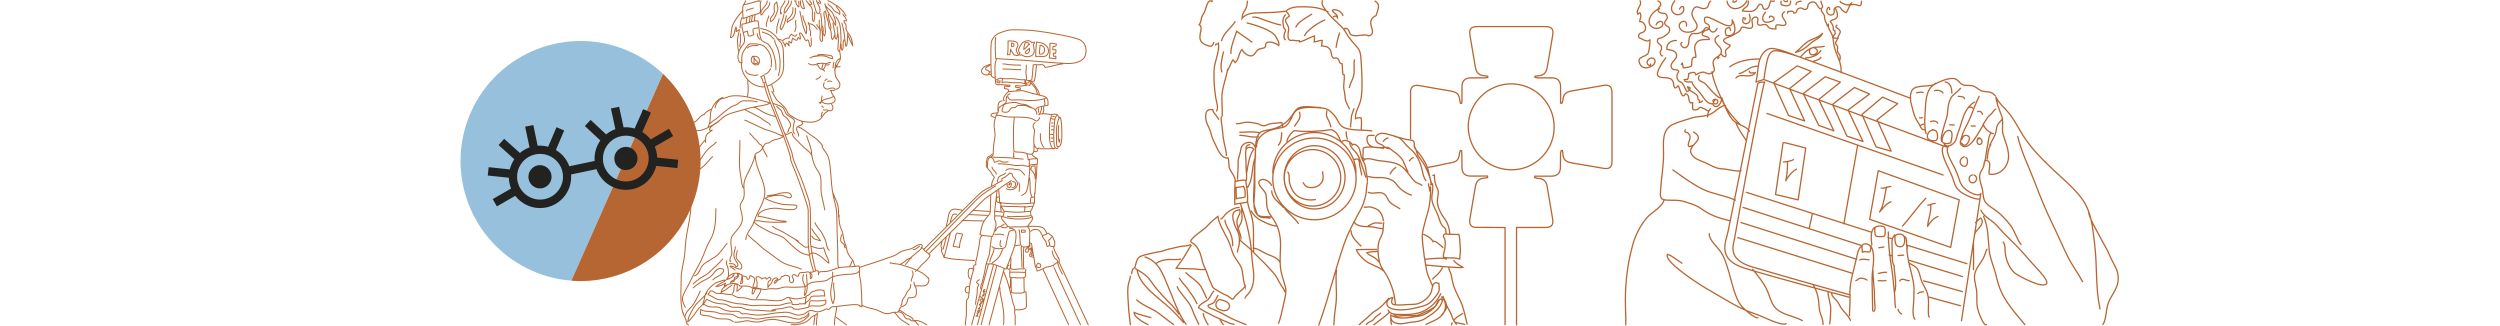 <?xml version="1.0" encoding="utf-8"?>
<!-- Generator: Adobe Illustrator 26.3.1, SVG Export Plug-In . SVG Version: 6.00 Build 0)  -->
<svg version="1.1" id="Calque_1" xmlns="http://www.w3.org/2000/svg" xmlns:xlink="http://www.w3.org/1999/xlink" x="0px" y="0px"
	 viewBox="0 0 1920 250" style="enable-background:new 0 0 1920 250;" xml:space="preserve">
<style type="text/css">
	.st0{fill:none;stroke:#B66633;stroke-miterlimit:10;}
	.st1{fill:none;stroke:#B66633;stroke-width:0.775;stroke-linecap:round;stroke-linejoin:round;stroke-miterlimit:10;}
	.st2{fill:none;stroke:#B66633;stroke-linecap:round;stroke-linejoin:round;stroke-miterlimit:10;}
	.st3{fill:#96C0DB;}
	.st4{fill:#B66633;}
	.st5{fill:#222221;}
</style>
<g>
	<g>
		<path class="st0" d="M939.7,39.5c-1.2,5.6-2.8,10.6-1.3,16.1 M1040.3,45.6c-1.1,4.3,0.5,8.8-0.9,13.3c-0.9,2.9-2.7,5.9-3.2,8.8
			 M984.3,101.6c0.1,2.9-0.4,8.4-2.8,10.1 M1034,100.9c-0.4,1.5,0.3,5,0.9,6.3 M1019.1,84.8c-0.5,3.1-0.8,4,0.8,6.8
			c1.3,2.3,1.7,3.9,2.3,6.2 M997.9,85.8c1.8,5.4-1.5,7.3-3.8,11.4 M1097,140.8c0,2.2,1.2,4,0.9,6.3 M1081.5,132.3
			c-2.2-3.6-2.8-7.6-5.2-10.6c-1.6-2.1-4.1-4.2-6.2-5.5c-1.1-0.7-2.8-2.5-3.9-2.9c-1.4-0.4-4.4,0.2-6.1,0.1
			c-3.2-0.2-7.3-0.7-10.4-0.4c-3.3,0.3-2.8,0.9-2.8,3.9c0,1.7-1.1,6.4,1.7,5 M953.6,159.8c-0.3,3.3,0.8,6.5,0,9.8
			c-0.6,2.5-2.6,4.8-3.2,7.3 M983.3,201.9c-2.1-4.1-5.8-4.9-9.7-6.5c-3.9-1.6-7.2-4.6-11.5-4.9 M1110.6,179.8
			c-0.2-1.1,0-3.2-0.5-4.1c-0.4-0.8-2-1.8-2.6-2.6c-1.6-2.3-2-4.9-3-7.4c-1.9-4.9-5.4-9.6-4.8-15.1c0.3-2.9,1.2-6.6,0.4-9.3
			c-0.5,0.3-1.3,0.3-1.8,0.6 M988.7,132c2,0.9,1.1,5.9,1.6,7.9c0.7,3.1,1.8,6,3.8,8.4c3.8,4.7,10.8,6,16.5,4.9 M1100.1,134.8
			c0.5-0.2,1.1-0.1,1.5-0.3c0.2,3.4,0.2,5.3,1.4,8.4c0.6,1.6,1.2,1.7,1.5,3.6c0.3,1.6,0,3.4-0.3,4.9c-1.4,6.6,2.1,12.2,6,17.7
			c1.8,2.4,3.2,7.3,3.2,10.4 M1068.1,244.4c-0.1,1.6,0.2,3.3,0.6,5.1 M1116.4,199.7c0.9,2.3,5.1,4.4,7.3,5.7
			c-1.8,0.7-26.9-1.6-28.8-1.9 M1094.6,199.1c1.9,0,15.3-1.9,16.5,0.2 M1063,208.4c-4.5-4.1-10.7-4.9-15.2-8.8
			c-2.1-1.8-5.3-5.1-6.1-7.8c5.3-0.3,10.5-0.2,15.8-0.2 M1107.9,230.3c-1.5,7.1-7.8,10.8-13.5,14.4c-3.3,2.1-6.9,2.4-10.7,2.8
			c-3.5,0.3-6.6,1.7-10.2,1c-3.9-0.7-5.6-2.5-5.4-6.5c6.4,3.9,14.5,1.8,21.3,0.8c5.1-0.7,10.9-4.6,13.9-8.7c0.8-1.1,2.1-4.8,3.6-4.6
			c0.1,0.2,0,0.4,0.1,0.6C1107.4,230.1,1107.4,230.4,1107.9,230.3z M1107.9,205.4c-1.1,2.2-2.6,4.2-4.4,5.9
			c-1.2,1.1-2.9,2.3-3.4,3.4 M1106,229.9c-2.1,0.6-2.4,4-3.9,5.4c-1.8,1.6-4.2,3-6.4,3.9c-2.6,1.1-5.3,2.7-8.1,3.1
			c-3.2,0.4-6.6-0.1-9.8,0.1c-1.5,0.1-7.4,1.3-7.2-1.3 M936.8,229.9c-1.7,0.7-2.9,2-3,4c-0.1,2.8,2.8,4.1,5.2,4.6
			c4.5,1,7.4-3.9,3.2-6.6C940.2,230.6,938,230.6,936.8,229.9z M1106.7,225.2c-3.1,6.2-6.6,10.1-12.8,13.4c-5.6,3-13,3.1-19.3,2.9
			c-3.5-0.1-7.4-0.1-8.7-3.8 M1123.6,240.6c-1.2,1-7.3,3.9-6.9,6c0.3,1.6,6.8,1.8,8.4,2.7 M1102.7,217c-2.9,0.9-2.6,4.6-3.4,6.9
			c-0.9,2.9-2.9,4.9-5.3,6.7c-3.3,2.4-5.7,3.2-9.8,3.2c-3.7,0-7.2,0.6-10.9,0.4c-1.7-0.1-3.8,0.1-4.4-1.7c-0.4-1.1,0.3-3.1,0.7-4
			c-2.6,0.2-5.5,3-4.2,5.9c1.4,3.2,7.5,3.6,10.3,3.6c4.8,0,9.4-0.9,14-2.1c5-1.3,8.1-2.1,11.3-6.3c1.3-1.8,3.1-3.5,3.9-5.6
			c0.9-2.2,0.2-4.1,0.1-6.4C1104.7,217.6,1104.2,217.6,1102.7,217z M940.8,168.7c-0.1,3.9,3.1,7.5,4.4,11.1c1.1,2.9,1.5,5.6,1.5,8.8
			c0.2,0.3,0.1-0.1,0.2-0.2 M957.3,249.4c-0.3-0.1-0.5-0.2-0.8-0.3c-5-1.9-9.9-3.9-14.5-6.5c-2.9-1.7-6.1-3.3-9.2-4.6
			c-1.7-0.7-4.5-1.3-5.1-3.3c1.8-1.6,3.8-0.9,5.2-3.2c0.8-1.3,1.9-3.3,2.6-4.9 M1058.8,193c-3,0.4-6.2,0.1-9.1,1.1
			c1.3,1.6,3.3,2.2,5.1,3.3c1.7,1,3.4,2.6,4.6,4.1 M1026.5,207.1c-1,7.5,0.2,15.3-0.2,22.9c-0.2,4.4-1.2,8.9-1.5,13.5
			c-0.2,2.1-0.3,4.2-0.4,6.3 M1037.7,176.9c-0.4,4.9,4.8,9.3,7.8,12.3 M1061.7,171.4c-2.4,0.1-5-0.6-7.2,0.2c-1.4,0.6-2.5,1.4-4,1.9
			 M1108.4,190.4c-0.8-0.8-6.5-6.5-7.8-4.9c-0.7-1.4-2.7-3.2-4-3.9c-0.3-0.2-3.4-1.6-3.6-1.9 M1115.3,247.6
			c-0.2,0.7-0.4,1.5-0.6,2.3 M1112.6,205.4c0,1.8,1.5,3.8,1.9,5.6c0.3,1.6,0.6,3.1,0.9,4.7c1.1,5.4,3.6,10.1,6,15
			c2.9,5.9,3.8,12.4,5.5,18.6 M1060.5,240.2c-0.9,1.3-2.8,2.1-4,3.2c-0.7,0.6-1.1,1.5-1.7,2.1c-1.7,1.6-3.5,1.5-4.9,3.1
			c-0.3,0.3-0.5,0.6-0.7,1 M1106.9,242.3c1.5-1.8,3.6-3.9,4-6.2c0.5-3.2-1.9-5.8-2.8-8.8c1.3,4.6,3.4,8.3,5.7,12.5
			c1,1.8,1.4,3.8,2.3,5.6c0.7,1.4,1.6,2.7,2.6,4 M1039.8,169.7c1.1,4.6,8.9,4.3,12.3,4.4c3.6,0.1,6.5,1.5,10,1.5 M1120.4,180.1
			c-2.7,0-5.3-0.1-8.1-0.2c-1.6-0.1-2.9-0.8-3.6,0.8c-0.6,1.3,0.2,1.3,0.7,2.5c0.9,2.3,0.5,5.4,0.2,7.9c-0.1,1-1.5,5.5-1.1,6.2
			c0.7,1.1,6.5,0.7,8,0.8c1.6,0.1,3.1,0.6,4.6,0.8c0.1-3.3,0.8-6.4,0.3-9.7C1121,186.1,1121.3,182.6,1120.4,180.1z M1086.2,111.5
			c-0.3,2.4,2,4.3,3.4,6c1.6,1.9,2.9,4,4.2,6.2c2.4,3.8,3.3,7.7,4.2,11.9c0.5,2.3,1,4.3,1.1,6.8 M1055.6,103.9
			c-1.4,0.5-3.9-0.5-5.1,0.6c-0.9,0.9-0.8,3.5-0.3,4.6c2.3,5.7,8.5,3.5,12.8,5 M1066.8,228.8c-3.2,4-6.4,7.6-10.8,10.1
			c-2.9,1.7-4.9,4.4-7.6,6.5c-1.7,1.3-3.2,2.7-4.7,4.2 M872.7,230.1c5.2,4.9,12.8,6.8,18.4,11.4c3.3,2.7,6.8,5.2,10.3,7.8
			c0.1,0.1,0.2,0.2,0.3,0.2 M882,249.5c-2.4-1.3-4.7-2.3-6.8-4c-1.7-1.3-4.2-3.2-4.2-5.5c4.2,1.8,8.9,2.7,13.2,4 M904.1,219.8
			c0.2,1.9,2,4,3.1,5.4c2.2,3.1,5.1,6,7,9.4c1.3,2.3,2,4.8,3,7.1c1.2,2.7,2.4,5,3.6,7.7 M924,240.4c0.4,3.2,2.1,6.3,4,9.2
			 M905.6,213.4c1.4,2.8,4.3,5.4,6.2,8c1.4,1.9,2.6,3.8,4,5.7c1.5,2.1,2.5,4.2,3.6,6.4 M937,244.7c0.1,1.8,1.4,3.2,2.7,4.8
			 M910.5,209.2c4.6,4.6,10.6,7.1,13.2,13.4c1,2.3,2.2,4.4,3,6.7 M1067.2,239.6c-3.6,3.9-8.3,6.7-12.4,10.1 M1106.9,227.8
			c4.7,4.2,4.2,11.1-0.5,15.3c-3,2.7-6.7,3.8-10.3,5.6c-0.4,0.2-0.8,0.4-1.2,0.6 M1062.8,170.6c-0.6,2.7-0.3,5.8-1,8.3
			c-0.7,2.4-2.2,4.4-2.8,6.8c-1.2,4.5-0.7,10.7,0.4,15.4c1,4.1,3.2,6.4,5.4,10.1c3.9,6.9,6.6,15.4,6.9,23.4 M1062.6,169.9
			c-0.7-4-2.1-8-6-9.6c-1.7-0.7-3.4-1.4-5.3-1.4c-1.1,0-3.2,0.6-3.9,0 M1039.8,122.5c4.7-1.4,3.8,1.1,4.4,4.3
			c0.5,2.6,1.1,5.4,1.7,7.9 M1050.4,139.6c-1.2,3.3-0.7,7.3-1.6,10.8c-0.9,3.3-1.7,6.5-3.2,9.4c-5,9.3-9.8,17.6-13.4,27.8
			c-6.9,19.9-11.5,40-18.5,59.6c-0.3,1-0.7,1.9-1,2.9 M868.2,211.7c-0.3,3-1.6,5.6-1.9,8.5c-0.5,4.5,0.1,9.4,0.3,13.9
			c0.2,5.2,1,10.4,1.6,15.6 M871.8,206.2c3.8,2.2,7.7,4.4,10.5,7.7c2.2,2.6,3.9,5.6,6.2,8.2c2.7,3,5.3,6.1,8.1,8.9
			c2.2,2.1,4.4,4.4,6.3,6.8c1,1.3,1.8,2.6,2.8,3.7 M907,198.9c-3.8,1-7.8,0-11.7,0.6c-2.2,0.3-5.6,1.3-7.3,2.8 M956.9,115.4
			c-0.6,2.5-0.1,5.3,0,7.9c0.1,2.1,0,4.2,0.1,6.3c0.2,3,0.8,6.4,0.1,9.4 M950.6,137.9c-0.1,0.4-0.2,0.8-0.1,1.3 M955,143.1
			c-1.8,0.7-3.8,0.5-5.7,0.9c-0.1,2.8,0.1,5.8,0.2,8.6c2.1-0.7,4.8-0.4,6.7-1.4C956.5,148.9,956.3,145.1,955,143.1z M948.1,249.3
			c-1.2-0.6-2.4-0.5-3.6-1c-8.3-3.5-16.4-7.1-24-11.9c0-2.6,5.6-4.7,7.2-6.3c2-2.1,2.8-4.8,4.7-6.8 M964.5,119.7
			c-3.6,7.9-1.6,17.2-6.5,24.5 M958.1,153.7c0,4.4,2.6,9.7,3.6,14.2c1.7,8.4,0.6,16.7,1.1,25.2 M938.1,89.3
			c-0.7,2.4,0.1,5.3,0.4,7.8c0.3,2.7,0.6,5.4,0.9,8.1c0.5,4.8,2.5,10,2.5,14.7 M873.3,207.5c2.2,12.2,16.4,21,24.7,28.7
			c4,3.7,7.8,7.6,11.2,11.8 M952,184.1c3.2,3.3,7.1,5.7,10.2,9.1c4,4.3,8.5,8.2,12.4,12.6c2.1,2.4,4.3,4.5,5.9,7.2
			c1.2,2,2.1,4.1,3.4,6.1c1.1,1.7,2.4,3.2,3,5.3 M935.3,166.2c1.2,7.7,7,14.8,9.5,22.2c1.2,3.7,2,6.9,4.2,10.2
			c2.4,3.5,4.7,6.2,5.2,10.4c0.4,3.6,1,7.9,2.1,11.2c0-0.1,0-0.2,0-0.3c-2.3,3-5.6,4.9-7.9,7.8c-0.6,0.7-0.8,2-1.9,2
			c-1,0-2.8-2.1-3.9-2.6c-3.1-1.2-5.4-2.6-8.3-4.4c-2-1.2-2.8-1.4-3.6-3.6c-0.6-1.6-1.4-3.1-2-4.6c-1.2-3.2-2.1-6.3-3.7-9.5
			c-1.6-3.2-1.9-6.6-3.1-9.9c-0.9-2.5-2.4-5.6-4.5-7.4c-0.9-0.7-3-1.4-2.9-2.7c0-0.8,2.8-3.3,3.5-4c3.3-2.8,7-4.9,10-8.3
			C930.4,170,933,168.1,935.3,166.2z M953.1,183.9c0.2-4.9-4.2-10.4-2.9-15.4c0.7-2.6,3-4.6,1.8-7.5c-2.8,0.7-4.9,1.4-5.2,4.4
			c-0.2,2.4,0.6,4.8,1.3,7c0.9,2.6,2.4,4.9,3.2,7.4c0.7,2.1,0.5,4.4,0.5,6.5c0,2.8-1.4,5.1-1.5,7.7 M1099.5,141.3
			c-1.3-5-2.8-9.4-5.2-14c-1.4-2.7-3.3-4.9-5-7.4c-1.4-2-1.5-5.9-3.2-7.5c0-1.4,0.4-3.2-0.7-4.1c-1.2-1-4.3-0.9-5.8-1.3
			c-3.1-0.7-5.7-1.8-8.9-2.2 M1030.3,109.4c0.8-2.9,7.3-1.3,8.2,1.9c1.6-1.5,4.1,0.6,5,2.1c1.2,2,1.2,4.3,1.8,6.6
			c0.6,2.2,1.9,4.1,2.8,6.1c0.8,2,0.9,4.3,1.2,6.4c0.3,2.2,1.3,4.9,0.6,6.9 M1085.8,121c-1.5,0.1-2.8,1.7-3.6,2.9 M1072.3,128.4
			c-2,1.3-4,3.3-4.8,5.5 M1036.6,109.4c0.1,4.1,4.1,6.2,6,9.4c1.9,3.1,2.5,6.3,3.8,9.7c1,2.6,1.8,5.3,2.6,7.9 M1066.4,105.8
			c-1.6,0.3-3.5,1.6-4.2,3.2 M1040,83.2c-1.1,3.1-2.3,5.2-2.3,8.6c0,2-0.7,4.1-0.4,6 M1015.7,131.6c0.4,4.4,1.5,6.9-2.3,10.3
			c-1.6,1.4-3.2,1.9-5.4,2.1c-3.7,0.3-5.5-0.6-7.3-4 M956.7,138.5c-2.2-0.7-6,0.5-8.2,0.9c-0.3,5.8-0.3,11.6-0.2,17.5
			c3.2-0.8,6.5-0.9,9.7-1.7C958.6,149.5,957.5,143.7,956.7,138.5z M915.1,188.1c-2.5,3.2-4.3,7.2-6.6,10.6c-1.7,2.5-3.6,4.9-5.2,7.3
			c4.3,0.4,8.7,0.3,13.1,0.5c3.1,0.1,6.9,1.1,9.9,0.2 M879,197.2c11.2,3.7,13.9,13,18.1,22.8c4.4,10.1,7.4,20.5,14,29.3
			 M914.5,187.7c-2,1.4-5.3,1.1-7.6,1.5c-2,0.4-4,1-6.1,1.4c-2.3,0.4-4.2,0.9-6.4,1.7c-3,1.2-5.8,1.1-9,2c-3,0.8-6.5,1.3-9.3,2.5
			c-3,1.3-3.2,4.2-4.1,7c-0.3,1,0,1.1-0.7,1.9c-0.3,0.4-1,0.6-1.4,1.1c-0.7,0.9-0.7,3.8-0.9,3.8 M952.6,156.4
			c3.7,9.9,5.8,18.5,7.6,28.9c1.1,6.7,1.1,13.4,2.1,20.1c1.1,7.4,1.2,15.1-4.2,20.9c-0.5,0.5-0.9,1-1.4,1.5c-0.3,0.4-0.7,2-0.6,0.9
			 M960.2,111.1c-2.7,0.1-3.4,1.3-3.4,3.9c0.9-2.5,4.8-2.2,6.1-0.4c-3.6,4.8-4.5,12.6-5.5,18.4 M960.9,161.7
			c1.4,3.3,4.7,6.3,7.8,7.8c3.5,1.6,7.9,4,11.8,4.1 M952,159.4c-3.3-0.4-7,2.1-9.5,3.9c-1.7,1.2-3.5,4.7-5.2,5.1 M964.3,113.8
			c0,7.6-1,14.7-1,22.1c0,5.7-0.5,11.2-0.6,16.8c-0.1,3.8,1.2,7.1,2.4,10.6c1.7,5.3,6.3,3.1,10.5,4.4 M976.7,146.3
			c-0.1,6.1,6,9.2,9.3,13.5 M1029.7,109c-0.5-2-2-5.1-3.3-6.8c-0.9-1.2-2.3-1.7-3.4-2.5c-2.6-0.2-5.6,0.7-8.2,0.8
			c-2.5,0.1-5,0.4-7.5,0.4c-2.4,0-4.8,0.1-7.2,0c-1.4-0.1-3-0.3-4.3-0.4c-1.9-0.2-1.5-0.4-2.9,0.7c-2.2,2-4.2,4.7-4.6,7.7
			 M967.4,102c-5-1.3-10.5-0.4-15.6-0.4 M963.8,113.2c-1.2-6.3-10.2-4.1-10.8,1.3c-0.3,2.7-1.3,4.9-1.9,7.6
			c-0.5,2.2-0.1,5.3-0.3,7.7c-0.1,2.6-0.4,5.2-0.4,7.8 M966.8,105c-5.3,1-9.9-1.1-15-1.1 M985.1,97.4c-0.2-1.1-0.4-2.2-0.7-3.3
			c-3.1,0.5-6.3,0.4-9.4,1.1c-1.3,0.3-2.8,1.3-4,1.4c-1.7,0.2-2.9-0.8-4.4-1.4c-1.3-0.5-2.8-0.7-4.3-0.9c-1.8-0.3-3.7-0.6-5.6-0.4
			c-2.1,0.1-5.9,1.8-7.5,0.8 M965,113.3c0-3.5,0.5-5.5,2.8-8.2c4.5-5.2,10.9-5.9,17.1-7.2c6.9-1.5,6.5-11.4,12.2-14
			c4.7-2.1,13.4-1.4,18.6-0.9c4.2,0.4,5.9,2.3,8.8,5.3c2.3,2.4,3.2,5.9,5.5,8.2c2.5,2.5,7.1,2.8,10.6,3.2c4.4,0.4,8.9,0.2,13.3,0.9
			 M1098.6,143.1c0.3,2.9,0,9.5-0.9,14.9s-5.1,17.1-5.4,22.5s2.8,27.2,4.4,31c1.6,3.8,3.5,8.1,3.5,8.1 M1075.4,160.5
			c-2.9-2.1-6.4-3.1-8.6-6c-1.2-1.6-1.7-3.8-3.2-5.1c-3.9-3.3-9.4,0.5-13.1-1.9 M1084.3,150c-3.5-1.1-7-3.2-9.5-5.7
			c-2.2-2.2-2.9-4.4-5.8-5.9c-3.5-1.8-6.8-2.2-10.7-2c-3.1,0.1-5-0.3-7.9-0.9 M976.7,142.7c-0.9-2.9-6.1-6.5-9.1-4.1
			c-3,2.5,2.7,6.8,4,9.2c1.6,3.2,0.8,7.1,1.4,10.7c0.7,4.3,2.9,6.8,5.3,10.4c4.2,6.4,5.5,13.9,5.1,21.7c-0.2,4.8-0.5,9.9,0,14.8
			c0.6,5.6,2.5,9.7,3.8,15.1c1.1,4.3-0.8,10-1.7,14.2c-1,4.6-2,9.8-3.7,13.9 M997.3,171.9c-2.7-4.4-7.8-7.9-10.8-12 M1014.7,82.6
			c-4.6,0-9.2-1-13.6-0.6c-5.1,0.5-5.7,2.2-8.4,6.1c-4.7,6.8-9.9,10.1-18,11.6c-4.1,0.8-6.9,0.6-8.8,4.8c-1.9,4.3-1.6,9.9-1.9,14.6
			c-0.5,8.4-0.3,16.6-0.3,25.1c0,4.9-1.7,13.9,0.4,18.4c2.6,5.5,8,3.2,12.3,4.1 M977.5,133.2c0-17.3,14.3-31.4,32-31.4
			c17.7,0,31.9,14.1,31.9,31.4 M1041.5,137.4c0,17.4-14.3,31.4-32,31.4c-17.7,0-32-14.1-32-31.4s14.3-31.4,32-31.4
			C1027.2,105.9,1041.5,120,1041.5,137.4z M1033,136.2c0,13.4-10.5,24.3-23.4,24.3s-23.4-10.9-23.4-24.3c0-13.4,10.5-24.3,23.4-24.3
			S1033,122.8,1033,136.2z M1029.7,136.6c0,12-9.7,21.7-21.7,21.7c-12,0-21.7-9.7-21.7-21.7s9.7-21.7,21.7-21.7
			C1020,114.9,1029.7,124.6,1029.7,136.6z M987.5,11.1c-2.9,2.7-2.4,6.1-1.6,10c0.2,0.9,1.2,1.1,1.3,2c0.1,1.4-0.7,2-0.9,3.2
			c-0.3,1.7-0.5,3.7,1.2,4.4 M1007.7,10.7c-4.1,2.8-10.5,5.7-12.7,10.4 M984,19.3c-4.7-0.9-9.5-2.8-14-4.3c-2.5-0.9-5.6-2.4-8.2-1.7
			 M1028.9,25c-1.3,3.5-2.5,8.9-2.8,11.7 M1017.8,15.2c-5.1,2-13.9,7.8-16.1,12.4 M945.4,41.4c-0.7-4.2,3-13.2,4.4-17.4
			c3.8,2.9,8.1,5.6,12,8.5 M938.7,88.9C938.9,88.9,939.2,89.4,938.7,88.9c0.1-4.6-0.3-9-0.3-13.8c0-7.7,3.3-14.6,4.5-22.3
			c0,0.2,0.2,0.6,0.2,0.9c1.4-2.5,2.2-5.4,3.8-7.7c0.5,0.7,1.3,1.2,1.7,2.1c2.8-2.1,2.6-7.3,5.2-10c1.5,2.6,5.5,6.1,8.5,4.4
			c1.6-1,2.3-3.2,3.9-4.3c1.6-1,1.9-0.6,3.1-1.1c1.6-0.7,1,0.6,2.4-1.2c0.6-0.7,0-2,0.8-2.8c2.2-2.1,7.8,0.3,9.6,1.8
			c0.5-2.9-1-4.2-2.2-6.6c-2.5-5.3-17-9.4-22.5-10.8 M1036.5,83.9c-1.1-2.3-2.6-4.8-3.2-7.3c-0.5-2.2-0.3-4.4-0.9-6.7
			c-1.2-4.5,0.5-8.1-0.1-12.6c-0.3-0.1-0.6,0-0.9-0.1c-0.5-2.7-0.3-5.5-0.7-8.2c-2.6-0.1-1.9-3.3-3.7-4.2c-2.1-1.1-2.2,1.2-3.8-1.2
			c-1.1-1.6-0.5-4-1.7-5.6c-1.5-2.2-4.2-2.7-6.6-2.7c0.1-1.5,0.6-2.9,0.6-4.3c-2.1-0.1-4.2,1-6.2,1.2c0.3-1.5,0.2-3,0.2-4.6
			c-4,1.2-7.4,3.7-11.4,4.6c0-0.3,0-0.6-0.1-0.9c-0.6,0.3-5-0.5-5.6-0.4c-5.4,1.3-2.2-7.7-2.8-9.8c-1.2-3.9-4.8-5.5,0.6-8.6
			c0-1.6-2.4-2.9-2.2-4.1c0.2-0.9,3-2,3.8-2.3c2.9-1,6.3-0.9,9.5-0.9c6.8,0,13.2,0.8,19,4.1 M948.8,16.4c-3.8,5.7-8.9,8.6-10.8,15.2
			 M1031.4,12.3c-0.4-3.2-5.6-6-8.2-4.4c0.8,2.4,4,2.7,4.1,5.6c-1-1.4-2.4-1.5-3.5-0.2 M1055.7,0.6c1.2,1,2.7,1.6,3,3.7
			c0.2,1.5-0.8,4.5-1.3,6c-0.9,3-0.7,1.1-2.8,3.1c-1.3,1.1-2,2.7-1.9,4.4c0.1,3.2,4,8.6-1.8,9.8c-2.4-2.1-8.7,1-13-0.7
			c-2-0.8-1.6-6.2-5.2-4.8c0-0.2,0.1-0.6,0-0.8 M1047,124.1c1.4-4.2,7.9-1.3,10.8-0.9c6.2,1,14.1,0.8,19.1,5c2.5,2.1,4.2,4.4,6.2,7
			c1,1.3,2.1,2.9,3.3,4c1.8,1.6,4.2,1.9,5.9,3.3 M1095.3,139c-2-2.6-2.4-5.3-3.1-8.4c-1.5-6.2-4.2-12.5-9.5-16.6
			c-4.9-3.9-5.3-8-11.7-9.5c-3.5-0.8-8.9-3.1-12-1.6c-4.9,2.4-2.2,7.1,1.3,7.9c2.2,0.5,2.2,2.8,6.9,3.4 M948.8,139.2
			c-0.5-4.4-2.8-6-4.4-9.5c-1.1-2.5-0.2-5.9-1.3-8.5c-5.6,1.2-8.5-8.2-10.7-12.3c-1.7-3-2-5.7-3.1-8.8c-1.1-3.1-2.9-5.5-3.2-8.7
			c-0.4-4.4,0-7.9,5.3-7.2c0.2,1.6,1.1,2.8,2.2,4c1.1,1.3,1.8,2.7,2.6,3.7 M933.7,33.5c0.1,0.3,0,0.5,0,0.8c0.6-0.5,1.6-0.6,2.1-1.1
			c1,6.5-3.2,14.1-3.4,20.9c-0.3,7.2,0.2,14,1.3,21c0.4,2.6,2.3,7.8,0.7,10.1c-0.1-0.2,0.1-0.5-0.1-0.8 M1045.4,100.3
			c0-3.3,0.6-6.6-0.1-9.8c-1.4-0.3-3.1,0.1-4.3,0.6c-0.4-4.8,2.4-8.6,3.7-13c1.5-5.3,1.3-10.8,1.3-16.4c0-4.7-0.3-9.2-0.6-13.6
			c-0.3-4-0.1-8.3-2.8-11.5c-2.8-3.3-6.7-7.3-8.6-11c-3.1-6.1-9.8-9.7-13.6-15c-1.6-2.2-4.6-5.1-5-7.8c-0.1-0.7,0-1.6,0.2-2.6
			 M931.3,0.3c-0.2,0.3-0.4,0.6-0.6,0.9c-2.9-2.9-4.7,5.6-5.3,7.2c-0.6,1.7-2,3.3-2.5,4.9c-0.7,2.1-0.4,3.7-1.9,5.7
			c4.6,2.5-4,11.1,4.4,15.2c0.9,0.4,3.9,1.6,4.8,1.2c1.5-0.6,1.9-2.6,2-3.1 M988.1,8.5c-7,1-12.7,1.2-19.8,1.3
			c-4.8,0.1-11.3,0.1-14.4,4.4c0.1-2.9,0.7-4,2-6.1c1.1-1.7,1.4-2.3,1.8-4.6c0.2-1.1,0.3-2,0.4-3"/>
	</g>
	<g>
		<path class="st1" d="M763.7,136.1c-1.2,2.2-2.1,4.3-2.2,6.7 M765.9,86.7c-1.2,0.3-3.6-0.1-4.5,1.1c-1.2,1.6,1.3,2,2.5,2.3
			 M791.9,63.8c1.1,1.8,3,2.9,3.8,4.9c0.4,1,0.6,3.2,1.5,3.8 M799.9,82.2c0.1,2.3-0.7,4-1.9,5.9 M788,65.9c-1-0.6-3,0.2-4.3,0.2
			c-1.2,0-2.4-0.4-3.7-0.3c-0.1,0.3-0.1,1-0.1,1.2c1.2,0,2.5,0.4,3.7,0.5c0.1,0.3,0.1,0.9,0,1.2c-1.5,0.2-2.8-0.8-2.7,1.3
			c0.2-0.1,0.4-0.2,0.6-0.3 M758.9,57c0.6,0.1,1.8,0.3,2,0.3 M764.4,61.5c0.2,0.8,0.1,2.7,0.8,3.3c0.7,0.6,2.8,0.1,3.7,0.2
			c2.2,0.1,4.5,0.4,6.8,0.5c0,0.2-0.1,0.7-0.2,0.9c-1.4,0.1-2.7-0.5-4-0.1c0,0.6,0,1.2,0,1.8c1.8,0.1,3.7,0.2,2.9,2.4 M761.2,55.2
			h-1.1C760.5,55.1,760.9,55.2,761.2,55.2z M796,50.5c-0.3,4.1-0.8,8-1.6,11.7c-0.9,0.3-1.8,0.3-2.8,0.3 M804.9,80.7
			c-2.1,0.8-9.4,1-9.5,3.8 M769.7,77.5c-4.3,0.1-3,5.8-3,8.6c-2.4,2.5-3.6,8.9-3.1,12.2c0.4,2.7,0.9,4.7,0.4,7.4
			c-0.7,4-1.2,7.6-1.2,11.7c0,1.6,0.1,1.6-0.8,2.5c-0.7,0.7-1.8,0.8-2.5,1.6c-1.1,1.2-1,3.2-1.1,4.7c0,0.8-0.2,2.1,0,2.8
			c0.3,0.8,1,1.2,1.6,1.9c1.2,1.5,1.9,3.2,3.3,4.7 M769.8,60.9c-0.1,0.8-0.2,1.7-0.3,2.5c2.5-0.8,6,0,8.5,0.1c1.5,0.1,2.7,0,4.2,0
			c2.1,0,4,0.6,6,0.9 M770.2,53c4.6,0,9.2,0.5,13.8,0.5 M793.5,49.9c-0.4,3.4-0.4,6.7-0.9,10c-0.2,1.4,0,1.5-1.3,1.9
			c-0.7,0.2-1.9,0.1-2.5-0.2 M765.2,45.7c-1.8,4.4-0.8,9.1-1,13.7c0.2-0.2,0.3-0.3,0.5-0.4 M804.9,80.6c0.1-3.6-0.1-5.8-3.6-6.8
			c-3.1-0.8-6.2-1.6-9.4-2.3c-2-0.5-4-1.3-6.1-1.8c-1.3-0.3-2.2,0-3.3,0.1c-1.5,0.1-2.9,0-4.3,0.3c-1,0.3-3,0-3.8,0.4
			c-0.7,0.4-2.3,2.4-2.8,3c-0.8,1.1-1.1,2.5-0.6,3.9c0.1-0.1,0.2-0.2,0.3-0.3 M816.4,49c-2.3,0.2-8.2,1.6-10.3,2.2
			c-1.2,0.3-2,0.2-3.5,0.6c-1-2.9-3-2.1-5.4-2c-1,0-2.8-0.4-3.6,0 M760.6,49.4c-2.1,0.5-5.8,2-6.6,4.2c-1.2,3.2,2.9,4.6,5.3,3.7
			c1.1-2.2,0.2-3.5-2.1-3.6C756.2,50.9,759.3,51.7,760.6,49.4z M788.2,50.1c0,1.8-0.1,3.4-0.3,5.2c-0.2,1.9,0.8,3.8,0.5,5.5
			c-0.2,0.8-1.3,1.7-0.8,2.5c0.3,0.6,1.9,0.5,2.4,0.3c0,0,0.4-1.1,0.4-1.2c1.9,0.1,0.7,2.1,0.6,3.2c-1.5-0.4-3.2-0.1-3.8-1.4
			c-0.2-0.5-0.1-2.6,0-3.1c-2,0.6-6.2-0.3-8.5-0.6c-2.3-0.2-4.6,0.1-6.9,0c-1.2,0-3.3-0.6-4.2-0.4c-1,0.2-1.3,1.3-2.2,1.3
			c-0.6,0-1-1.2-1.5-1.5c-2.5-1.2-2.6-0.8-2.6-3.5c0-2.9-0.3-5.6-0.3-8.5c0-4.8-0.1-9.6,0.2-14.4c0.2-3.7,3.3-7,6.6-8.2
			c3.3-1.2,6-2.4,9.7-2.4c7.3,0,12.9,0.1,20.3,1.1c9.7,1.3,28.2,4.5,32.3,7s4.8,8.1,3.2,12.1s-7.3,5.7-12.9,5.7s-32.3-2.4-32.3-2.4
			L764.7,45c0,0-0.8-10.5,0-16.2 M699.9,198.1c-1.7,0.9-2.9,3.7-4.5,5 M707.5,190.1c1.4,0.2,2,1.8,2.9,2.7c0.7,0.7,3.6,2.3,3.8,3.1
			c0.3,0.9-1.7,2.9-2.2,3.5c-1.2,1.5-2.8,2.7-4.2,4.1c-1.5,1.5-2.9,3.8-4.7,4.9 M698.2,249.5c-2.4-1.8-5-2.9-7.2-4.9
			c-0.8-0.7-4.1-5.3-4.7-4.8 M707.7,190.6c-0.8,1.3-2.4,2.4-3.6,3.3c-1.7,1.4-3.5,3.1-5.2,4.4c-0.8,0.5-1.7,0.6-2.5,1.1
			c-0.6,0.4-0.9,1-1.4,1.4c-1.1,0.9-2.6,1.6-3.8,2.4 M642.3,243.8c2.8,2.1,5.2,3.7,7.8,5.7 M711.8,249.5c-0.8-0.6-1.6-0.8-2.2-1.2
			c-2.1-1.5-5.3-2.6-7.9-2c-0.6-1.1-0.9-1.9-1.9-2.6c-1.2-1-2.7-1.2-4.1-2.2c-1.7-1.2-3.4-3.1-5.5-3.2 M699.4,218.5
			c0,1.9-0.3,3-1.6,4.4c-1.3,1.4-1.7,2.5-2.5,4.2c-0.7,1.4-2.1,2.4-2.4,3.9c-0.3,1.5-0.1,2.6-1.1,3.8 M707.9,190.1
			c0.2-0.6,0.3-1.2,0.3-1.9c-2.5-1.6-6.1,2.1-8.4,2.8c-3.3,1.1-6.7,1.1-9.5,3.3c-2.5,1.9-5.3,2.8-8.2,3.7c-3.4,1.1-6.8,2.5-10.3,3.6
			c-3.8,1.2-8,2.4-11.8,3.8 M702.1,216.7c-0.7,1.6,1.1,3.1,1.4,4.5c0.3,1.3,0.4,2.9,0.3,4.2c-0.4,3.6-3.1,3.2-6.2,3.3
			c-1.1,2.5-0.5,4.4-3.3,6.1c-0.8,0.5-1.8,0.4-2.5,1.1c-1,0.9-1,2.5-1.8,3.4c-0.8,0.8-1.9,0.5-3,0.5c-1.8,0.1-3.2,0.9-5,1.1
			c-3.3,0.3-6.1-2.1-9.1-3c-3.5-1.1-7.5-1.5-10.6-3.4 M712.7,213.5c-4.7-5.7-14-8.1-20.7-10.2c-2.8-0.8-5.6-0.6-8.3-1.5
			c0,0.2,0,0.3,0,0.4 M639.8,148.2c1.2,3.9,3.3,6.7,3.9,10.6c0.4,2.6,0.3,5.2,0.3,7.8 M608.5,102.7c0.1,2,2.6,4.2,3.9,5.5
			c1.7,1.6,3.3,3.5,5.1,5.1c2.2,2,6,4.2,6.3,7.6 M646.5,180.3c-0.9,2-1.5,4.6,0.2,6.2c0.6,0.6,1.2,0.6,1.6,1.4c0.5,0.8,0,2,1,2.4
			 M654.5,200.5c-1,1-0.6,2.9-1.9,3.6 M623.5,175.7c1.6,3.4,4.7,6.1,6.7,9.2c-2.7-0.7-5.5-1.1-6.8-3.6 M628.2,195.8
			c-0.8-1.1-3.1-1.4-4.4-1.7c-0.2,0-2.8,2-3,2 M621.2,189.7c-0.9,0-2.4,0.3-3.1,0c-0.9-0.4-1.9-1.6-2.8-2.1
			c-1.6-1.1-3.7-2.6-4.8-4.1 M588,63.1c0,0,2,5.4,2.8,8.6c0.8,3.2,7.3,19.4,8.9,23.4c1.6,4,7.3,18.6,8.1,21c0.8,2.4,0.8,4,1.6,6.5
			s4,9.7,5.7,13.8s4,11.3,5.7,16.2s1.6,11.3,1.6,14.6v17.8c0,4,2.4,17,4,22.6 M625.9,242.2c0,0-0.5,3.5-0.9,7.2 M586.8,64.4
			c0,0,1.6,6.5,3.2,10.5c1.6,4,10.5,25.9,11.3,28.3c0.8,2.4,5.7,15.4,5.7,17.8s2.4,7.3,4,11.3s9.7,25.9,9.7,29.1v25.1
			c0,4,1.6,13.8,2.4,16.2c0.8,2.4,1.6,5.7,1.6,5.7 M627.7,241.5c-0.4,2.6-0.6,5.2-0.7,8 M620.8,236c-3.7,0.7-7.8,2.2-11.6,1.2
			 M621.2,242.1c0-0.6,0-1.2-0.1-1.8c-0.6,2.2-3.6,3.9-5.8,4 M609.7,237.2c-1.4-1.5-2.1-1.6-4.2-1.4c-1.1,0.1-2.2,0.5-3.3,0.8
			c-3,0.8-6.6,0.4-9.4,1.7 M634.3,230.4c-3.2,0.9-7,0.8-10.3,0.6c-1.8-0.1-1.8,0-2.2,1.7c-0.2,0.9-0.4,1.7-0.7,2.6
			c3.1-1,6.6,0.4,9.8-0.5c0.7-0.2,2.5-0.8,3-1.3C634.7,232.8,634,231.7,634.3,230.4z M542.9,229.9c2.5,1.5,6.4,3,9.3,3.3
			c1.8,0.2,3.5,0.1,5.2,0.6c1.5,0.4,2.7,1.4,4.1,1.9c3,0.9,6.6-0.4,9.3,1c3,1.5,6.8,1.5,10.4,1.5c4.5,0,10,1.4,14.3,0.3
			 M563.1,247.1c-4-3.4-7.9-1.6-12.4-2.5c-1.9-0.4-3.8-1.2-5.7-1.8c-1.9-0.6-4.4-0.3-6.2-1c-1.2-0.5-0.9-0.7-0.8-2
			c0.1-0.7,0.2-1.4,0.1-2.1c4,2.4,9.1,0.8,13.3,2.6c4.3,1.8,9.9-0.4,13.7,2.5c2,1.5,3.4,1.5,5.8,1.3c3.1-0.2,5.3,0,8.3,0.7
			c2.8,0.7,5.5-0.2,8.3-0.6c2.6-0.4,5.1-0.7,7.8-0.8c4.5-0.2,8.4-0.8,12.8,0.7c2.2,0.7,4.7,1.3,7.1,0.8 M542.6,230
			c-0.7,1.2-2,2.7-2.5,4.1 M640.4,217.4c-0.7,3.4,0.7,6.8,0.6,10.1c-0.1,1.9-0.6,4-1.3,5.8c-2.3-5.3-2-10.4-0.7-15.9
			c0.6-2.7,0.5-5.6,0.5-8.4 M537.8,223.6c-2,4.1-4.1,9.4-7.3,12.6c-1.9,1.9-3.8,3.7-4.3,6.5 M562.8,211.3c0.2-0.1,0.8-0.2,1-0.3
			c0.1,1.2-4,3.4-5.1,3.6c1.3-2.2,0.9-8.4-0.2-10.5c-0.6-1.3-0.8-2.4-0.3-3.8 M562.2,218.9c-1.5,1.1-3,2.2-4.5,3.3
			c-1.2,0.9-3,1.5-4,2.6c0.8-3.4,1.9-3.9,4.4-5.6 M607.1,232.6c-2.8,0.2-4.8,0.8-7.3,1.6c-2,0.6-4.5,0.2-6.6,0.3
			c-4.5,0.2-9.3-0.3-13.8,0.2c-2.5,0.3-4.6-0.6-6.9-0.9 M578.1,222.2c-0.3,1.1-0.5,2.4-0.5,3.6c2-0.2,1.5-2.9,2.8-3.8
			c0.7-0.5,3.4-0.3,3.8,0.4c0.8,1.5-3,5.6-3.1,6.9 M569.8,220.5c-1.1,1-2.6,2.5-3.9,3.2c0-1.1,0.5-3.3,0.3-4.3
			c-0.5-2.1-1.8-1.6-2.3,0.2c-0.4,1.4,0.1,5.1-1.6,5.8 M619.4,210.8c0,4.4,2,12.5-1.5,16.2c-0.1-1.6,0.3-3.1,0.4-4.7
			c0.2-2.1-0.4-3.5-1.3-5.5c-1.1-2.5-0.4-3.5,0.1-5.9 M642.6,236.1c-0.5,4.1-1.7,7.9-1.7,12.1c0,0.5,0,0.7,0,1.2 M625.9,171
			c1.1,3,3.9,5.4,5.4,8.1c0.9,1.6,1.7,3.4,2.5,5.1c1,2.1,1,6.9,3.1,8.1 M615.5,206.7c-5.4-2.3-11.1-2.7-16.1-6.1
			c-3.8-2.5-7.2-5.5-11-8c-2.8-1.8-5-4.2-7.5-6.4c-2-1.8-4.5-3.4-6.1-5.6 M621.3,242.4c-3.6,3.2-5.3,5.4-10.4,5.6
			c-3.2,0.1-6.4-0.5-9.4-1.3c-3-0.8-5.7-1.5-8.9-1.4c-1.4,0.1-2.7,0.4-4.1,0.5c-1.4,0.1-1.5,0.3-2.7,0.8c-3.1,1.1-6.9,0.9-10,0
			c-3.5-1-7.8,1.5-11.6,0.7 M617.6,233.2c-1.1,0.1-2.5,0.4-3.4,0c-1.5,1.2-3.9,0.7-5.8,0.6c-0.1-0.7-0.2-1.6-0.5-2.3
			c-0.5-1-1.3-0.9-1.3-2.3 M558.4,186.9c-2.4,2.8-4.3,5.9-6.8,8.4c-3.3,3.3-7.8,4.7-11.2,7.7c-3.4,3-2.5,7-7,8.9 M574.6,234.2
			c-3.2,0-3.2-0.8-5.7-0.8s-6.5-0.8-8.9-1.6c-2.4-0.8-4.8-1.6-7.3-1.6c-2.4,0-4-1.6-5.7-2.4s-3.2-1.6-3.2-1.6l1.6-2.4
			c0,0,0.8-0.8,2.4,0s0.8,1.6,4.8,1.6s4.8,0.8,8.1,0.8c3.2,0,4,2.4,7.3,2.4s4,0,6.5,0.8c2.4,0.8,2.4,0.8,4.8,0.8h6.5
			c2.4,0,7.3,0.8,11.3,0.8s5.7-1.6,7.3-2.4c1.6-0.8,4.8,1.6,8.9,0.8c4-0.8,4.8-0.8,5.7-1.6l0.8-0.8c0,0,1.6,0,2.4-1.6
			c0.8-1.6,3.2-1.6,4.8-2.4s5.7,0,5.7,0c0.1,1.3,0.8,3.1,0.7,4.4c-1.3-0.5-3.2,0-4.6,0c-1.5,0.1-3.7-0.2-5.1,0.2
			c-1.5,0.5-1.1,1.6-2.1,2.6c-1.2,1.3-2.6,1.6-3.3,3.4c0.2-1.8,0.4-3.9,0.8-5.6 M555,198.9c-2.6,3.3-5.7,5.8-8.6,8.6
			c-1.7,1.7-2.9,2.9-5,4c-3.3,1.7-6.4,4.1-9.1,6.6 M564.5,207.4c-1.2-1.4-2.8-1.4-3.8-3c2.2-0.9,9,5.4,9,0.3c0-2.8-2.9-4-4-6.3
			c-1-2,0.5-3.9,0.5-5.9 M607.7,249.4c1.3-0.2,2.7,0.1,4-0.1c3.7-0.5,7-1.3,9.7-3.9c1-0.9,1.6-1.8,2.8-2.5c1.3-0.8,2.7-1.1,3.8-2.3
			 M523.2,211.3c0,9.6-1.2,19.9,1.2,29.2c0.3-0.1,0.3,0.1,0.4-0.2c-0.1,1.4,1.2,3.2,1.7,4.5c0.5,1.2,0.5,2.4,1,3.6
			c0.2,0.6,0.7,0.7,1.2,1.1 M660.1,208.4c-0.4,3.5,1.1,7,1.2,10.5c0.3,5.6,0.7,11.2,0.6,16.8c-0.2-0.2-1.3-0.3-1.7-0.6 M560.1,202.5
			c1.1-0.1,3.2-0.1,4.1,0.7c0.5,0.4,0.5,1.3,1,1.5c0.9,0.3,1.1-0.3,1.4-0.9c0.4-1.1-0.3-1.6-0.8-2.4c-1.1-1.8-2-3.1-2.2-5.4
			c-0.1-2.2,1.2-4.2,1.1-6.4 M547.5,214.9c2-2.1,5.1-2.8,7-4.8c1.3-1.4,2.1-3.4-0.2-3.8c-4-0.7-5.3,2.8-7.5,5.1c-1.7,1.8-4,3-6.2,4
			c-3,1.5-5.8,3.4-8.2,5.7 M556.1,215.6c2.5-0.2,2-2.2,3.7-3.6c2.5-2,4.8-2.6,7.9-2c-0.4,0.9-0.6,2.2-1.1,2.9
			c-1.3,1.9-4.4,2.1-5.7,4.1c0.8-0.6,2.3-0.3,2.9-1.2c0.5-0.7-0.1-1.8,0.4-2.5c0.6-0.9,2.1-0.9,3-1.2c-0.7-0.4-1.1-1.1-0.8-1.8
			c1-0.1,2.6,0.3,3.5,0.8c-0.1,2.2-0.7,4.6-1.2,6.7c2.8,0.8,1.2-4.9,1.4-5.9c2.5,0.4,3.2,0.1,3.9,2.6c1.7,0.3,1.7-1.8,2.1-2.9
			c1.7,0.8,3.5,1.2,3.5,3.3c0,2-1.2,3.8-1.4,5.8c1,0,2.1,0,3.1,0c-0.1-1.2,0.2-2.4,0.2-3.6c0-1.2-1.3-3-0.7-4.1
			c0.7-1.3,3.8,0.1,4.3,1.3c0.9-0.9,2-0.7,3.1-1c0,2.4,2-0.1,2.8-0.5c0.4,0.4,0.8,0.8,1.1,1.2c0,1.5-1.3,1.3-1.9,2.3
			c-0.8,1.3-0.3,3.2-0.4,4.6c0.2-1.2,1.3-1.8,2.1-2.7c1.1-1.2,1-2.1,1.6-3.4c0.6-1.2,3.6-2.2,3.8-0.3c-1.7,0.9-2.4,1.1-2.5,3
			c1.2,0.1,1.4-1.3,2.2-2c0.7-0.6,1.8-0.8,2.5-1.4c0.3-0.4,0.3-1.2,0.7-1.6s0.8-0.1,1.1-0.2c0.5-0.2,1.3-0.8,1.8-0.9
			c0.7-0.2,2.6,0.5,3.1,1.2c0.4,0.6,0,1.9,0.1,2.6c0.3,2.3,2.9,2.8,3.2,0.2c0.2-1.8-2.2-3-0.6-4.2c1.7-1.2,2.5,1,3.6,1
			c1.4,0.1,0.6-1.7,1.6-2.5c0.8-0.6,3-0.3,4-0.5c0.9-0.1,2.6-0.7,3.4-0.1c1.4,1,0.5,3.7,1,4.9c0.9-0.1,1.1-1.4,1.1-2.2
			c0-1.7-0.8-1.3-1.8-2.5c0.5-0.5,1.2-0.2,1.9-0.3c1.2-0.2,2.5-1.1,3.7-1.1c1.6,0.1,1.3,1.5,1.3,3.1c-0.6-3.4,3.5-2.1,5.8-2.5
			c4.2-0.6,8-2.9,12.2-3.3c4.4-0.4,8.6-0.1,12.9-1c3.2,7.4-6.9,6.1-11.4,6.7c-3.4,0.5-7.3,0.7-10.3,2.5c-1.3,0.8-2.3,1.8-3.8,2.2
			c-1.2,0.3-2.3,0.3-3.5,0.5c-3.1,0.4-5.9,0.2-8.8,1.5c-1.9,0.9-2.1,2.5-4.5,2.7c-3.2,0.2-6.5,0.4-9.6,0.3c-1.8-0.1-3.5-0.3-5.3-0.1
			c-1.5,0.1-2.8,0.8-4.3,1.1c-3,0.7-5.9-0.5-8.9,0.5c-2.2,0.7-3.9-0.2-6.2-0.6c-1.6-0.2-3.1,0.3-4.6,0c-1.1-0.2-1.4-0.9-2.2-1.3
			c-0.9-0.4-2.1-0.4-3.1-0.5c-1.6-0.1-3.1-0.1-4.7,0.1c-2.5-3.5-9.5-2.1-12.2,0.3c0-0.9,0.6-1.9,1.1-2.6c-2.2,1-4.9,2.7-7.5,2.5
			c2.2-1.5,4.1-2.9,6.5-3.8c0.1-0.3,0.1-0.9,0-1.2c-1.1,0.1-2.4,0.9-3.5,1.2c-1.7,0.4-2.9,0.9-4.3,1.9c-2.7,1.9-4.5,3.9-6.1,6.7
			c-1.6,2.7-1.3,6.1-2.7,8.8c-0.6,1.2-1.9,2-2.8,3c-2.8,3.3-5.3,8.2-8.8,10.6c0.5-1.3,0.5-2.9,1.1-4.1c1-2.2,2.3-4.6,3.5-6.7
			c2.6-4.4,7.2-7.3,10.3-11.4 M660.5,234.7c-2.2-1.3-6.6-0.6-9.2-0.4c-3.3,0.3-6.5,0.9-9.8,1.2c-0.9,0.1-2-0.1-2.8,0.2
			c-0.9,0.4-1.2,1.7-2.2,1.9c-1.1,0.3-1.1-0.5-1.9-0.4c-0.7,0.1-1.5,0.8-2.1,1.1c-1.5,0.6-3.2,1.2-4.8,1.2c-1.6,0-3.4-1.1-5-1.1
			c-2.1,0.1-3.7,2.4-6,3.1c-1.8,0.5-4,0.8-5.7,0.2c-3.2-1.1-5.1-2.1-8.8-1.9c-4,0.2-8,0.7-12,1.4c-3.7,0.7-7.1,1-11,0.6
			c-2-0.2-4.2-0.7-6.2-0.9c-0.9-0.1-2,0.3-2.8,0.2c-1.8-0.3-1.1-1-2.2-1.6c-1.7-1-4.8-0.2-6.7-0.4c-3.2-0.3-5.2-0.9-7.8-2.5
			c-2.4-1.4-4.3-0.6-6.8-0.8c-1.6-0.1-3.3-0.5-4.6-1.2c-1-0.5-1.4-1.1-2.4-1.2 M644.4,165.2c-0.2,3.2,0.2,7.8,1.6,10.6
			c1.4,3,1.5,5.1,2.1,8.3c0.6,2.7,1.8,5,2.3,7.8c0.5,2.6,1.5,4.1,3,6.1c0.7,0.9,1.4,1.5,1.9,2.6c0.5,1.2,0.6,2.8,1.4,3.7
			 M549.8,160.2c-0.2,8.9,0,16.8-4.6,24.5c-2.2,3.8-3.6,7.8-5.2,11.8c-2.1,5.2-5,10.1-7.7,15.1c-1.4,2.6-2.5,5.4-4,8
			c-1.3,2.2-2.5,4.5-3.5,6.9c-1.7,3.8,0,6.2,1.5,9.6 M547.3,120.4c-2.2,1.6-3.9,4.4-5.9,6.3c-1.9,1.8-4.4,3.3-5.9,5.4
			c-1.3,1.8-1.7,4.1-2.3,6.1c-1.3,4.2-2,8.7-3.5,13 M589.1,150.4c2.1-0.5,4.3-0.5,6.4-1c3.1-0.8,5.3-1.6,8.5-1.4
			c1.3,0.1,2.2,0.1,3,0.9c0.9,0.9,1.2,2.3,0.2,2.8c-1.4,0.8-4.7-1.2-6.1-1.5c-1.6-0.4-3.2-0.3-4.8-0.1c-2.8,0.2-6.5,0.7-8.7,2.4
			c3.8,1.9,8.9,3.6,13.2,4.4c3.6,0.7,7.6,0,11,0.9c2,5.8-13.2,2.1-15.9,2.1c-3.7-0.1-13.5,1.3-13.7,6.2c7.2,0.7,14.2,3.8,21.4,3.8
			c0.1,0.2,0.1,0.4,0.2,0.6c-6.4,0.3-13.2,0.5-19.6-0.7c-0.7-0.1-4.4-0.8-5,0.3c-0.9,1.6,11.5,7.8,12.3,8.2
			c3.4,1.7,7.9,2.4,10.9,4.7c1.1,0.9,2.2,2.3,3.3,3.2c3.4,3,7.5,7.5,11.9,8.9c1.1,0.4,1.9,0.3,2.7,0.7 M628.7,195.8
			c2.9,1.7,5.1,4.4,7.8,6.3c0.1-2.6-1.2-4.2-2.2-6.5c-0.7-1.7-1.1-3.6-1.7-5.3c-3.3,1.2-6.2,0-9.4-1.1 M613.1,185.2
			c-4-2.2-7.8-4.7-11.7-7c-2.4-1.4-6.1-2.4-8.1-4.4 M552.4,92.8c-1.8,2.1-7.6,4-7.5,7.1c0.7,0.2,1.4,0.3,2.1,0.1
			c-1.4,1.3-3.6,2-4.5,3.9c-0.7,1.5-0.7,3.8-0.6,5.4c-0.1-0.6-0.2-1.1-0.2-1.8c-4,3.8-7.6,10.2-9.5,15.2c-2.1,5.6-2.3,12.4-1.5,18.3
			c0.4,2.9-0.5,5.8-0.6,8.8c-0.1,3,0.3,5.9,0.4,8.9c0,7.1-1.9,14.2-3.1,21.3c-0.9,5.3-1.1,10.7-1.6,16c-0.3,3.3-1.8,8.2-2.6,15.5
			 M550.1,109.1c-1.8,2.2-4.7,3.6-6.7,5.9c-1.5,1.7-2.9,3.6-4.1,5.4c-1.5,2.3-3.2,4.5-4.6,6.8c-1.3,2.3-3,4.5-3.1,7.3
			c0,1.2,0.2,2.3,0.4,3.4c0.2,1,0.4,1.9,0.6,2.9c0.1,0.3,0.6,1.6,0.3,0.9 M568.2,107.9c0.3,8.8-1.2,18.1,0.6,26.8
			c0.5,2.3,0.7,8.6,2.5,9.9 M580.1,119.6c0,8.7,5.8,16.7,7.1,25.3c1.4,9.2-5.3,16.5-7.9,24.8c-0.9,2.8-1.8,4.1-3.4,6.6
			c-1.3,1.9-3.3,5.9-3.1,7.7 M631.4,111.8c0.3,2.9,3.2,5.1,4.3,7.8c0.6,1.4,1.1,3,1.3,4.5c0.5,2.9,0.8,6,1,9
			c0.4,5.9,0.8,11.7,2,17.4c0.9,4.7,2.4,8.5,2.6,13.5c0.3,5.6,0.1,11.5,0.4,17.2c0.2,4.6,0.4,9.2,0.4,13.8c0,3.3-0.2,7.7,0.6,10.4
			 M619.5,104.3c1.2,4.2,3.3,8,3.7,12.5c0.3,3.6,1.3,7.9,2.9,11.1c1.2,2.4,3,4.4,3.8,6.9c1,3.4,0.5,7.1,0.6,10.6
			c0.2,5.5,2.1,10.4,2.9,15.8 M631.4,73.7c-0.3,0.9-0.4,2.4-0.6,3.6 M632.1,53.8c0.6,0,1.1,0.3,1,0.9 M634.3,49.8
			c0.7,0.3,2.3,0.2,2.6-0.6 M643,49.9c0,0.3-0.2,0.6-0.4,0.8 M640.4,47.8c-0.4,1.4-0.6,2.9-0.6,4.4 M635.1,60.6
			c-0.6,0.5-1.3,0.8-1.6,1.5 M640.7,69.4c-1,0.2-2.5-0.4-3.2,0.4 M645,45c0,0-2.4,0.8-3.2,4c-0.8,3.2-0.8,7.3,0,9.7
			c0.8,2.4,3.2,4,3.2,5.7c0,1.6,0,3.2-2.4,4c-2.4,0.8-0.8-0.8-3.2-0.8s-2.4,0.8-4,0.8c-1.6,0-4-1.6-2.4-4.8 M642.5,50
			c-0.4,1.4-0.8,2.5-1.6,3.8 M569.6,13.6c-0.7,2.4-1.2,5.3-1.2,7.8 M590.4,12.2c-0.3,2.3-2.6,5.7-1.7,8 M611.2,15.6
			c-0.6,1.7,0.2,3.5,0.1,5.2c-0.1,1-0.5,2.5-0.9,3.4 M648.1,30.7c-0.7,1.7-0.7,3.5-0.6,5.4c0,1,0,1.8-0.8,2.5
			c-0.3-0.7-0.5-1.4-0.7-2.1c-0.1-0.7,0.2-2.1-0.1-2.7 M637.7,22.4c0.6,1.8,0.8,3.3,0.7,5.1c0,1,0.3,2,0.8,2.9
			c1.1-1.2,1.5-1.7,1.6-3.3 M598.4,14.4c-0.5,2.6-1.7,4.9-1.8,7.5c0,1.2,0,2.5-0.1,3.6 M627.3,18.9c0.2,1.5,2.7,3,2.2,4.1 M576,13.1
			c-0.2,1.2-0.3,2.3-0.4,3.6 M613.4,0.9c-0.1,0.8,0.8,4.2-0.3,4.5c-0.4-1-1.4-1.8-1.7-2.7c-0.2-0.7,0-1.5-0.2-2.1 M635.9,2.9
			c0.6,1.2,2.1,1.8,2.9,2.8c0.8,0.9,1.2,2,2.1,2.8c1.1,0.9,3.1,1.3,4,2.5c0.8-2.4-1.6-4.1-2.6-5.9 M636.2,11.1
			c-0.2,2.6,1,5.6,1.6,8.1c0.2,0.9,0.9,2.7-0.2,3.1c-1.4-1.5-1-3.6-1.6-5.5c-0.9-2.7-1.5-5.5-2-8.4 M651,27c-0.1,1.7,0,3.5-0.3,5.2
			c-0.2,0.9-0.1,2.9-1,3.4c-0.7-2.7-0.9-5.5-1.2-8.3c-0.2-2.1-0.4-4.1-1.1-6.2c-0.3-1.1-0.6-2.2-0.9-3.3 M585.5,24.6
			c2.1,0.9,4.9,1.5,6.6,3c0.8,0.7,1.5,2.1,2.5,2.5 M581.5,25.8c0,1.4,0.8,3.6,2.1,4.3 M595,31c0,2.3,1.9,4.9,2.6,7.1
			c0.6,2.1,1,4.3,1.3,6.5c0.4,4.2,0.3,9.5-1.2,13.4 M591.8,52.8c-1.2,2.1-2.1,3.7-4.5,4.3 M572.6,54.2c0.5,2,2.7,3,4.5,3.3
			c1.4,0.2,3.6,0.8,4.9-0.1 M582.1,35c-2.8,0-6.1-0.3-8.1,1.9 M568.6,25.9c0,1.9,0.1,3.8,0.1,5.7c0,1.3-0.8,3.2-0.4,4.4 M602.9,0.6
			c-0.5,1.1-0.7,1.8-1.4,2.8c-0.5,0.8-1.3,1.5-1.6,2.4c-0.4,1-0.8,4.2-0.2,5.1c0.3-0.3,0.4-0.7,0.4-1.1 M619,0.5
			c0.6,0.7,1.2,1.1,1.7,1.9c0.7,1.1,1.7,1.4,2.8,0.7c-0.2-0.9-1.2-1.6-1.6-2.6 M565.7,21.5c-0.3,0.8-0.3,2-0.3,2.8
			c0.8-0.5,1.6-1.2,2.5-1.6c-0.4,2.7-1.4,5.3-1.5,8.1c0,0.9,0,1.8,0.1,2.8c0.1,1.8,0.3,5,1,6.3 M643.4,26.1c-0.5,1.1-0.3,3.2-1.3,4
			c-0.9-0.9-0.9-2.7-0.9-3.9c0-1.1-0.2-1.8-0.5-2.9c-0.2-0.8-0.3-1.6-0.4-2.4c-0.1-1.1-0.6-2.2-0.6-3.2 M627.6,22.5
			c-1.7-2.1-3.2-4.3-6.2-4.2c-0.2-0.3-0.4-0.7-0.7-1c0.1,1,1,1.9,1.1,3c0.2,0.9-0.2,1.9,0.2,2.8c0.3,1,0.8,1.1,0.6,2.1
			c-0.1,0.9-0.4,1.6,0.1,2.5 M647.3,10.8c0.2,0.9,1.4,1.9,1.9,2.6c0.5,0.8,0.8,1.6,0.8,2.7c-0.6,0-1.2-0.3-1.8-0.2
			c-0.3,1.3,1.2,2.1,1.5,3.3c0.2,0.8,0.1,1.8,0.1,2.6 M629.2,0.3c0.3,0.7,1.3,1.4,1.1,2.2c-0.8,0-1.3,0.1-1.8-0.6 M614.7,0.6
			c0.1,1,0,1.7,0.1,2.7c0.2,1.4,1.3,3.9,3.1,3.3c-0.2-1.2-0.8-2.4-1-3.7c-0.2-1.1-0.2-1.6-0.8-2.5 M591.3,2.1
			c-0.5,1.6-0.7,2.8-1.9,4c-0.7,0.7-1.5,1.3-2.2,2.1c-0.9,1.1-1.4,2.7-2.7,3.4c-1.4-4.7,4.8-6.4,4.7-10.9 M603.9,12.1
			c-0.5,3.6-1.7,7.7-3.8,10.7c-0.9-0.8-1.1-1-0.8-2.3c0.3-1.3,0.8-2.6,1.2-3.9c0.5-1.8,1.4-3.7,1.5-5.5 M631.1,18.6
			c0.1,1.5-0.2,3,0.1,4.6c0.2,1.2,0.5,2.4,0.5,3.6c0.1,0.8,0,1.6-0.1,2.3c0,0.6,0.2,1.8,0,2.3c-0.5,1-1.3,0.1-1.6-0.8
			c-0.9-3,0.7-6.3-0.4-9.2c-0.6-1.6-0.4-4.1-0.4-5.9 M625.7,9.3c0.2,1-0.1,7.3-1,7.1c-0.9-0.2-0.8-3.2-0.8-4
			c0.1-3.3,0.6-6.6-2.6-8.8 M611.3,0.6c-0.2,0.3-0.5,0.5-1.1,0.1 M573.2,8.4c0.7-1.5,3.9-1.4,5.3-2.2 M583.1,1.3c0-0.2,0-0.6,0-0.8
			c-2.3,0.6-4.5,1.2-6.8,1.9c-0.9,0.3-1.8,0.5-2.7,0.8c-0.7,0.3-2.3,0-2.7,0.7 M649.7,12.1c-0.8-0.9-1.2-2.2-2-3.1
			c-0.7-0.9-1.7-1.8-2.5-2.7c-1.7-1.8-4-2.5-5.9-4c-1.1-0.9-2.3-1.2-3.4-1.8 M627.1,49.9c-0.5-0.2-1-0.4-1.6-0.3 M591.8,96.1
			c-1.1-1.4-3-2.4-4.5-3.3c-1-0.6-1.9-1.4-2.9-2.1c-1.4-1-3-1.6-4.4-2.4c-2.5-1.5-5.3-2.6-7.9-4 M608,101.7
			c-0.6,0.2-1.2,0.3-1.8,0.5c-0.5,0.2-0.8,0.6-1.3,0.8c-0.7,0.3-1.6,0.2-2-0.4 M581.6,78.2c-1.6,0-3-0.7-4.6-0.7
			c-1.9-0.1-3.8-0.1-5.8-0.1c-2.1,0-3.1,1.1-4.6,2.4c-1,0.8-2.3,1-3.5,1.5c-2.7,1.1-5.1,3.4-7.3,5.1c-1.8,1.4-3.4,2.8-5.1,4.3
			c-1.7,1.5-4.2,2.6-5.5,4.3 M595.8,89.6c-1.8-0.7-3.8-0.9-5.7-1.7c-0.7-0.3-1.4-0.6-2-0.8c-1.3-0.5-2.5-1.3-3.8-2
			c-1.7-0.9-3.5-2.8-5.5-2.6 M631.7,111.7c-1.7-2-3.4-4-5.5-5.6c-1.4-1-2.8-1.9-4.2-2.9c-3-2.2-5.7-4.6-9.2-5.8 M589.2,120.4
			c-1-2.2-2.5-4.2-3.4-6.4c-0.3-0.8-0.5-2-1.2-2.6c-0.3-0.3-1-0.4-1.3-0.8c-1-1-1.6-2.2-2.7-3.2c-0.4-0.4-0.9-0.6-1.3-1
			c-0.5-0.5-0.9-1.2-1.4-1.8c-0.6-0.7-1.8-1.6-2.2-2.4 M601,104.4c-2.4-0.7-4.6-2.2-7.1-3c-1.4-0.4-2.7-1-4.1-1.3
			c-2.5-0.7-5-2-7.4-3c-1.1-0.4-2.2-1.1-3.3-1.6c-1.7-0.8-3.4-1.6-5.1-2.4c-0.6-0.3-1.3-0.8-2-0.8 M526.9,98.9
			c0,1.3,1.2,2.3,1.3,3.5c0.2,1.5,0.2,3.1,0.8,4.5c0.5,1.3,1.4,2.4,2,3.6c0.9,1.8,0.8,3.1,1.2,5c0.2,1,0.3,2.3,1,3 M586.4,57.8
			c-0.6,0.5-1.3,0.8-2.1,1c0.1,1,1.2,1.7,1.4,2.7c0.2,0.7,0.1,1.8,0.8,2.1c2.1,0.8,1-2.5,0.8-3.3C587.2,59.6,587,57.8,586.4,57.8z
			 M596.5,81.7c1,1.5,3,2.1,3.8,3.8c0.5,1.1,0.6,2.2,1.4,3.2c0.6,0.7,1.4,1.1,2.2,1.7c0.8,0.6,1.3,1.6,1.9,2.4
			c0.7,0.9,1.2,1.9,1.3,3c0.2,1.6-0.5,1.9-1.2,3.1c-0.6,0.9,0,2.1-1.3,2.6 M592.8,65.4c0.1,1.1,0.8,2,1,3c0.2,0.7,0.2,1.5,0.5,2.2
			 M638.8,62.6c-1.1-0.4-2.2-0.5-3.2-0.1 M642.9,20.5c0,3.1,1,6,1,9.1c0,2.7-0.3,5.3-0.4,7.9c0,0.8,0.3,2.5,1.3,1.5
			c0.6-0.7,0.4-3,0.6-4c0.3-1.8,0.6-3.3,0.5-5.2c-0.1-1.5-0.2-2.9-0.2-4.4c-0.2-4.5-0.7-9-3.8-12.5 M626.4,42.9
			c-1.4,0.3-3.2,0.9-4.3,1.7 M632.1,49.3c-0.4,1.1-0.9,2.2-0.8,3.2 M637.8,48c-0.6,0-1.4,0.1-2,0.3c-0.5,0.2-0.5,0.6-1.2,0.5
			 M625.4,49.8c-0.7,0-1.4,0.1-2.1,0c-0.9-0.1-1.5-0.8-2.4-0.9 M578.8,49.2c0.6-1.5,0.2-4,0.2-5.6c-0.2,1.9,2.5,3.3,3.3,4.7
			C581.3,48.8,579.7,48.7,578.8,49.2z M592.2,51.4c0.7-4.6,0.2-9.2-2.7-13c-1.2-1.5-2.2-2.9-4-3.6c-2.1-0.8-3.9-1.1-6.1-1.1
			c-1.6,0-3.9-0.5-5.2,1.2c-1.9,2.5-4,5-4.4,8.2c-0.2,1.5-0.3,3.7,0.1,5.1 M578,43.2c-2.2,2.5-0.8,6.2,2.6,6.6
			c1.8,0.2,2.4-0.7,2.6-2.3c0.2-1.8-0.3-3.3-2.1-4c-1.2-0.5-3.4-0.6-3.8,1.2 M584.3,21.6c0,0.1,0,0.2,0,0.3c1.6,0.6,3.3,0.6,4.8,1.3
			c1.6,0.6,2.9,1.4,4.1,2.4c1.3,1,3.5,2.9,4,4.5c0.1,0,0.2,0,0.3,0 M574.3,61.8c-0.1,2.4,0.5,4.9,0.3,7.3c-0.1,1.4-0.1,3.9-0.7,5.1
			 M586.4,31.9c0.8,0.9,2.5,1.1,3.5,2c0.9,0.8,1.4,1.9,2.1,2.9c2,2.8,2.6,6,3.3,9.3c0.6,2.5,0.6,4.9,0.6,7.5 M577.9,11.8
			c-0.2,1.2-0.6,3.8-0.8,4.8 M611,6.3c-0.4,1.2,0,2.6-0.2,3.8c-0.2,1.1-0.7,2.5-1.3,3.4c-1.1,1.9-3.7,2-4.8,3.8
			c-0.4-2-0.1-2.3,1.2-3.4c0.9-0.7,1.6-1.7,2.2-2.7c1-1.7,0.9-3.5,0.9-5.4 M633.2,8.8c-1,1.6,0,4.6,0.3,6.4c0.2,1.5,0.2,3.1,0.1,4.6
			c-0.1,2.2,1,5.9-0.5,7.8c-0.2-0.8-0.9-1.4-1-2.3c0-0.7,0.2-1.5,0.2-2.2c0-1.3-0.2-1.8-0.8-2.9c-0.6-1.3-0.4-2.7-0.5-4.1
			c0-1.9-0.6-3.8-0.7-5.7 M569.4,48.5c0,3.5,0.6,6.5,2.5,9.6c2,3.2,5.2,6.3,8.9,7.6c2.2,0.8,4.4,1.2,6.7,1 M582.2,21.4
			c-1.2,0.5-3.8,0-3.9,1.5c-0.1,1.1,0.4,2.7,0.5,3.8c-0.8,0.2-3,1.4-3.8,1c-0.7-0.4-0.7-2.9-0.9-3.7c-0.8,0.2-2.6,0.6-2.9,0.9
			 M572.7,0.6c-0.6,1.3-1.1,2.1-1.6,3.3c0-0.1-0.1-0.4,0-0.5c-0.6,0.6-0.8,3.7-0.8,4.6c0,2.1,0.4,4.2,0.3,6.4
			c1.4-0.8,3.4-1.1,4.9-1.8c2-0.9,4.1-1.3,6.2-1.9c1.8-0.6,2.5-1.2,2.4-3.1c-0.1-1.5-0.3-3-0.2-4.5c0-1,0.3-1.5,0.6-2.5 M573.8,13.2
			c-0.4,1.2-0.7,2.9-0.7,4.2 M579.9,11.5c-0.5,1.7-0.4,2.6-0.4,4.4 M569.8,18.6c-0.4,4.3,2.3,8.4,2,12.7c-0.1,2.1-1.8,3.6-2.9,5.3
			c-1.3,2.1-2.1,4.7-2.2,7c0,1.5,0.9,5.9,3.1,4.2 M631.7,86.1c-0.9,0.9-0.4,2.5-1.2,3.3 M549.3,82.9c-0.2-2.1,2.2-5.7,4.1-6.7
			c1-0.6,2.2-0.6,3.3-0.9c1.2-0.4,2.4-1,3.6-1.3c3-0.7,7.2-0.5,10.3-0.1c3.2,0.5,6.4,1.1,9.5,2c3.8,1.2,7.9,2,11.5,3.3
			c-3.1,1.5-6.8,2-10.1,2.5c-3.9,0.7-7.6,1.6-11.3,2.8c-5.4,1.7-11.2,2.3-15.5,6.2c-2.4,2.2-5.8,4.7-8.8,6.2
			c-3.1,1.6-6.4,3.3-10,3.5c-2.1,0.1-2.7-0.2-4.3-1.2c-1.3-0.9-5.3-0.1-5.8-1.3c0.8-0.8,1.9-0.8,2.9-1.3c1.7-0.8,3.6-2,5.1-3.1
			c2.7-1.8,3.8-4.9,7.2-5.6c0.4-1.7,3.4-3,4.9-3.9 M638.7,80.3c1.3,1.2,1.5,4-0.5,4.7c-1.1,0.4-1.8-0.2-2.8-0.5
			c-1-0.3-2.3,0.2-3.1-0.1 M630.1,58.4c-0.3,1.3-2.1,2.1-3.3,2.5 M633.8,49.8c0.1,1.2-0.4,2.2-1.2,3.1 M642.6,50.2
			c-0.1,0.3,0,0.8,0,1.1c0.8,0,2,0.2,2.6-0.1 M639.2,45.1c1.1-2.9-3.1-2.6-4.9-2.9c-2-0.3-5-0.8-6.8,0.4 M623,29.1
			c-0.2,0.7,0.8,7-0.9,6.6c-0.7-0.2-0.6-7.4-2.8-4.3c-2.4-1.5-2.2-5.2-4.9-6.2c-1.1,1.5,1.2,3.5,0,4.9c-0.4-0.5-0.8-1-1.4-1.4
			c-0.3,0.5-0.5,1.9-1,2.1c-0.9,0.5-2.5-1.1-3.3-1.5c-0.5,1.2-0.4,2.6-1,3.8c-0.5-0.5-1.1-0.9-1.7-1.4c-0.4,1.1-0.3,2.5,0.1,3.6
			c-0.7-0.8-1.2-1.7-1.9-2.3c-0.9,0.5-1.2,1.7-1.1,2.7c-0.4-1.3-1.1-2.7-1.9-3.7 M639.5,44.9c-1,0.3-2.7-0.5-3.7-1
			c-1.3-0.6-2.2-0.9-3.7-1c-2.6-0.3-5,0.2-7.5,0.6 M640.3,74c-1.2,0.8-2.7,1.4-4.2,1.7c-1.5,0.3-3.2,0.6-4.4,1.5 M615.6,93.3
			c3,2.7-3,3.2-3.5,4.4c-1.3,2.5,1.9,4.5,1,6.9 M601.8,104.5c-2.5,2.6-6.4,2.2-9.4,3.9c-0.6,0.4-1.1,1-1.8,1.3
			c-0.7,0.3-1.6,0.1-2.2,0.4c-1.7,0.8-2.1,2.7-3.1,4.2c-0.9,1.4-1.7,2.1-3.2,2.8c-2.1,1-2.1,0.7-2.5,3.1c-0.7,3.6-2.6,7-4.1,10.4
			c-1.7,3.7-4.2,7.5-4.2,11.7c0,3.4,0.8,6.8-0.3,10.2c-0.5,1.7-1.7,2.7-2.3,4.4c-0.6,1.5-0.1,2.9,0.3,4.5c0.9,4.1,2.1,7,0,11
			c-1.6,3.1-3.9,5.3-6,7.9c-1.8,2.3-1.9,4.7-1.6,7.7c0.2,2.4,1.1,5.6,0.4,7.9c-0.6,1.9-1.8,2.9-1,5.1c0.2-0.1,0.3-0.2,0.4-0.4
			 M555.1,74.9c-3.8,1-7.1,5.4-8.6,9c-1.7,4.1-0.2,9.5-2.6,13.2c0,0.4,0.2,0,0.4,0 M610.2,102.7c-1.6-0.7-1-4.7-0.8-6.1
			c0.3-2.6,1.7-3.8-0.5-5.5c-1.4-1.2-3.9-2.1-5-3.6c-1.3-1.8-1.2-3.8-3.3-5.3c-2.3-1.6-4.8-1.7-6.9-2.9 M570.7,8.3
			c-2.8,2.1-6.5,7.4-7.9,10.8c-1.3,3-1,6.6-1.8,9.7c3.2,0.3,3.1-6.1,4.2-8.1 M569.9,18.6c2.3-0.3,5.5-1.4,7.2-1.9
			c2.4-0.8,4.8-0.8,5.1-0.5C583,19,582.9,31,586,31.7 M611.6,26.5c-0.3,2.6-2.9,0.6-3.8-0.3c-0.9,1-1.6,1.9-1.9,3.2
			c-1.7-0.5-2,0.1-3.4,0.7c-0.5,0.2-0.7,0.8-1.2,0.9c-1,0.2-2.7-1-3.7-1c0,1,1.7,2,2.3,3c0.9,1.6,1.3,2.8,1.5,4.6
			c0.4,3.3,0.3,6.5,0.4,9.7c0.3,6.2-0.3,11.1-5.5,14.9c-1.9,1.4-5,3.6-7,3.8 M616.6,12.1c0.1,3.1,2.1,5.6,2.7,8.5
			c0.4,1.8,0.2,3.6-0.2,5.4c-2.9-5.6-3.3-11.5-4.8-17.3 M633.5,2.9c0.5,2.8,4,4.4,5.5,6.5c0.8,1.1,1.2,2.2,1.7,3.6
			c0.6,1.6,1.7,4.9,0.9,6.5c0,0.1,0,0.1,0,0c-1.1-2.4-2.6-4.7-3.8-7.1C636.5,9.8,634.4,7.6,633.5,2.9z M649.6,21.7
			c0.5,2.7,2.4,4.1,3.6,6.4c1,2,1.5,4.9,1.7,7.1c-1.7-3-2.8-6.5-4.2-9.3 M596.6,1.5c0,1.9,0.9,3.8,0.8,5.5c0,1.1-0.7,2.3-1.1,3.4
			c-0.9,2.5-2,4.8-4.3,6.4c-1.5-3.3,2-4.5,2.6-7.2C595.2,6.9,593.1,4,596.6,1.5z M607.7,0.8c0.3,2.4-0.8,3.5-2.1,5.2
			c-1.1,1.5-1.5,3.2-3.4,4.1c0-3,0.8-4.2,2.4-6.5c0.9-1.2,1.2-2.1,1.2-3.1 M627,0.4c0,0.1,0.1,0.2,0.1,0.3c0.9,2.5,3.2,5.5,2.6,8.1
			c-1,3.9-2.8,0.7-3.3-1.2c-0.4-1.8-1-3.4-1.6-5.2c-0.2-0.6-0.2-1.2-0.3-1.9 M635.8,85.5c-3.7,1.3-3.7,4.7-6.7,6.6
			c-3.3,2.2-7.9,1.9-11.7,1.3c-3.8-0.6-6.4-2.2-9.6-4.3c-2.3-1.6-2.7-1.7-3.6-4.2c-0.7-1.8-2-2.7-3.3-4.2c-1.6-1.7-3.7-2.9-5-4.9
			c-1.1-1.8-2-3.9-3.1-5.6 M638.5,69.5c-0.8,3,4.8,5.6,2.2,8.6c-2.2,2.5-8.5,1.9-9.3-0.1c-0.7,0.5-1.4,0.8-2.3,1 M634.6,49
			c-1.8-0.6-5.2-0.4-7.1-0.2c0.8,2.1,2.1,4.9,5,4.5 M644.8,39c0.2,2.1,1,4.2,0.6,6.2c-0.3,1.7-2,3.3-2.3,4.6"/>
	</g>
	<g>
		<path class="st1" d="M801.5,82c0.1,2.1,0.2,3.8-0.8,5.6 M783.9,50.1c-1-0.4-2.4,0-3.5-0.1c-1.7-0.1-3.3-0.2-5-0.3
			c-1.8-0.1-3.4-0.7-5.2-0.6 M785.2,32.8c-1,1.7-4.9,6.2-1.7,7.9c-0.3,0.2-0.3,0.5-0.7,0.6c-0.4,1.4,1.2,1.2,2,0.7
			c2.1,2.5,8.2,2,9.3-1.4c0.4-1.4,0.1-3.2-0.2-4.5c-0.2-0.7-0.4-1.3-0.3-2c0.2-0.8,1.7-0.8,0.4-1.8c-0.5,0.2-1.1,0.4-1.7,0.5
			C791,29.9,786.3,31.9,785.2,32.8z M776.9,33.3c0,0.8,0,1.7,0,2.5c2.5,0.5,2.5-2.8,0.1-2.8 M796,32.2c2.5,0.8,4.2,0.3,6.3,1.9
			c1.2,1,2.2,1.7,2.7,3.3c0.9,3.5-0.8,6.1-4.4,6.1c-1.6,0-3.6-0.6-5.1,0C795.2,39.9,795.8,36.4,796,32.2z M790.5,37.2
			c-0.7,0.8-4.4,3-2.7,3.8c2.1,1,3.4-2.3,2.8-3.8 M798.8,34.7c-0.1,2.2-0.6,4.6-0.5,6.7c2,0.6,3.7-0.5,3.9-2.7
			C802.4,36.6,801.3,35.1,798.8,34.7z M790.7,34.3c-0.2-0.9-1.4-1.9-2.7-1.6c-1,0.3-0.8,0.5-1.1,1.3c-0.4,1.2-0.6,2.8-0.6,4.1
			c0.9-0.9,3.3-2.8,3.6-3.9 M806.3,33.5c0,2.7,0.2,5.3,0,7.9c-0.1,1.1-0.4,2.1-0.5,3.2c1.8,0.1,3.4,0.2,5.1,0.5c0-0.7,0-1.3,0-2
			c-0.5,0.1-1.1,0.2-1.7,0.1c-0.1-0.8-0.2-1.7-0.3-2.4c0.6,0.1,1.3,0.2,1.9,0.2c0.1-0.9,0.1-1.9,0.2-2.8c-0.8,0-1.7,0-2.5,0
			c0.2-0.8,0.1-1.6,0.2-2.5c2.1-0.1,2.4,0,2.6-1.9C810,33.7,807.6,32.7,806.3,33.5z M774.2,31.5c-0.1,3.6,0.2,7.2-0.5,10.6
			c0.5-0.1,1.2-0.2,1.8-0.1c0.6-1.4,0.3-2.9,0.7-4.3c0.1,1.2,1.4,2.6,2.1,3.5c0.4,0.5,0,0.6,0.6,1c0.5,0.3,2.5,0.5,3.1,0.4
			c-0.1-1.5-1.4-2.8-1.5-4.2c-0.1-1.2,1.1-2.1,1.2-3.4C782.1,31.3,777.3,31.3,774.2,31.5z M776,214.2c0,2.2,0.3,5.6-0.6,7.5
			 M792.3,63c1.6,1,2.4,2.9,3.5,4.3c0.6,0.8,1.1,1.7,1.6,2.6c0.4,0.8,0.5,2.2,1,2.8 M801.7,113.1c-1.3-1.1-2.2-3.9-2.5-5.6
			c-0.2-1.6-0.2-3.3-0.2-4.9 M762.1,118.3c-0.6,0.5-1.1,1.1-1.8,1.5c-0.4,0.2-0.9,0.3-1.3,0.6c-0.7,0.4-0.8,0.8-0.9,1.5
			c-0.4,1.3-0.5,2.9-0.6,4.2c-0.1,0.7,0,1.7,0.2,2.3 M774.3,124.2c-1,0.3-2.1,0.3-3.2,0.3c-1.3,0-1.4-0.1-2.5-0.7
			c-1.4-0.7-2.5,0.1-3.9,0.6c-0.8,0.3-0.6,0.6-1.1-0.1c-0.3-0.4-0.3-1.2-0.6-1.7c-0.6-1.2-1.4-2.1-2.9-1.6 M772.3,132.8
			c-1.3,1.7-4,1.6-5.3,3.4c-0.7,1-0.8,2.4-1.1,3.5 M782.5,140.3c0.3,1,0.6,2.2,0.6,3.2c0.1,1.3-0.3,2.2-0.4,3.4 M784.3,189.7
			c0,5.2,0.6,10.4,0.6,15.6 M774.8,203.8c-1.4,0.1-1.5,2.7-0.2,3c1.7,0.4,1.5-2.7,1.3-3.8 M793.7,197.5c-1,0.1-2-0.5-2.9-0.8
			c-0.4-1.8,0.9-2,1.1-3.5c0.2-1-0.2-2.8-1.5-1.6c-0.7,0.6-0.7,2.9-2.3,2c-1.4-0.8-0.2-2.2,0.5-2.9c0.7-0.6,1.7-2.3,2.4-2.6
			c0.2,1.5-1.3,1.5-1.4,2.7c-0.1,1.8,1.9-0.4,2.3-0.5c0.3,1,1.1,2.8,0.9,3.9c-0.1,0.5-1,0.9-0.8,1.5c0.3,1,1.5,0.2,1.7-0.4
			 M808.1,192.7c-0.1,1.6,1.1,4.1,2,5.5c0.5,0.7,2.2,1.5,2.1,2.3c-0.2,1.6,1.5,5.7,2.2,7.1c0.5,1,1.1,2.1,1.5,3 M807.6,182.1
			c-0.5,0.6-0.8,1.4-1.5,1.9c-0.9,0.6-0.9,0.1-0.6,1.2c0.2,1,1,2.2,0.5,3.2 M775.2,141.1c-0.3,0.2-0.5,0.6-0.4,1
			c0.8-0.1,1.1-0.8,0.7-1.4 M767.2,151.3c-2.8-0.7-2.6,4.8,0.1,4.1 M793.7,151.4c-1.5,0.3-2.2,0-2.2,1.7c0,0.5-0.2,2.2,0,2.4
			 M786.9,158.6c-1.5,0.5-3.6,0.1-5.2,0.1c-1.4,0-2.8,0-4.2-0.1c-1.5-0.1-3.1,0-4.7-0.1c-1.4-0.1-3-0.3-4.3-0.2
			c-0.2,0.6,0.4,3.4,0.4,4.1 M735.6,179c-1.8,0.1-1.5,2.6-1.9,4.1c-0.5,2-1.4,4.1-1.7,6.1c0.7,0.4,1.7,0.2,2.4,0.3
			c0.8,0.1,1.6,0.4,2.5,0.6c0-2.8,0.8-5.6,1.7-8.2c0.1-0.4,0.8-1.5,0.5-2C738.7,179.2,736.6,179.7,735.6,179z M777.7,139.4
			c1.3,0.4,1.9,0.1,2.2,1.4c0.1,0.5,0.1,1.1,0,1.6c-0.3,1.2-1.5,1.8-2.7,1.8 M797.4,202.1c-1.4,0.9-2.2,3,0.2,3.4
			c2.3,0.4,2.1-3.5,0.2-2.9 M800.3,180.6c-1.1-2-1.6-4.1-4.3-4.4c-1.6-0.2-3.1,0.2-4.3,1.4 M768.6,184.7c-0.4,1.2-1.4,4.7,0.7,4.8
			 M780.2,178.6c-0.6-2.3-2.8-3.4-4.9-3.4 M783.1,188.3c-1.2-0.1-2.4,0.4-3.7,0.4 M787.9,206.8c-0.4,1.2-0.2,2.9-0.2,4.1
			c0,1.4,0.1,1.9-1.4,2.3c-1.6,0.4-3.2,0.2-4.9,0.2c-1.3,0-3.6-0.4-4.8,0 M787.1,209.2c-3.9-0.2-7.8-0.2-11.7-0.2 M752.2,214.8
			c-2.4,1.5-3.2,2.1-0.4,3.6c-0.2,0.9-0.8,1.4-1,2.3c-0.3,1.2-0.2,2.7-0.3,4c-0.3,3-1.1,6-1.3,9 M763.4,191.2
			c-0.3,3.6-3,6.6-3.2,10.1 M749.4,242.7c0.5,0.2,1.2,0.1,1.7,0.2c-0.3-0.3-0.7-0.5-1.1-0.6c0.3-0.2,0.9-0.3,0.9-0.8
			c0-0.4-0.6-0.4-0.5-1c1.9,0.2,1.8-1.5,1-2.5c-0.5,0.6-0.9,2.2,0.4,1.7c0.2-0.1,1.1-1.7,0.9-2.1c-0.2-0.5-1-0.7-1.4-0.8
			c0.4,0,0.7,0.1,1.1,0.1c-0.5-1.1,0-0.9,0.5-1.4c0.6-0.8,0.3-1.2-0.8-1.2c0-1,1-0.4,1.3-0.8c0.8-0.9-0.5-1.5-0.5-0.4
			c0.9-0.1,2.2-1.6,1.8-2.7c-0.3-0.8-1.8-1.2-2,0c-0.2,1.2,3.1,1.7,2.6-0.2c-0.3-1.2-2.2-2.1-3-2.8 M754.4,227.6
			c0.2-0.6,0.8-1.8,1.6-1.9c-0.2,0.5-0.5,1-0.6,1.5c0.8-1.5,0-2.8,0.3-4.3c0-0.2,0.5-0.6,0.6-0.6c-1.1,0-1.3,1.4-0.9,2.2
			c0.5-0.2,0.9-0.7,1.2-1 M767.9,220.9c-0.1,3.4,0.9,7,1.5,10.2c0.6,3,1.1,5.8,1.4,8.8c0.2,2.3,0.2,4.8,0.1,7.1
			c0,0.9-0.1,1.4-0.3,2.3 M779.4,238.5c-0.5,1.7,0.3,3.1,0.3,4.7c0,0.8-0.1,1.5-0.1,2.3c0,1.4,0.1,2.5,0.1,3.9 M786.9,224.3
			c0.2,0,0.8-0.2,1.1-0.2c0.2,3,0.3,6,0.3,9.1c0,1,0.2,2.4-0.4,3.2c-1,1.1-3,1.3-4.3,1.5c-1.4,0.2-2.8,0-4.3,0
			c0-1.9-0.8-3.8-1.4-5.6c-0.6-2.2-1.1-4.4-1.6-6.5c-0.6-2.8-1.4-5.2-2.1-7.9c-0.8-3.2-2.3-6.2-3.4-9.3 M705.4,249.6
			c-0.2-0.2-0.4-0.3-0.6-0.5c-0.5-0.5-0.6-0.4-1-1.2c-0.4-0.8-1.2-1.4-2.1-1.5c-1-0.1-1.4,0.4-2.2-0.3c-0.8-0.8-0.5-1.1-1.8-1.1
			c-1.2,0-1.9-0.2-2.6-1.2c-0.6-0.9-1-1.9-1.7-2.7c-1-1.2-2.1-1.4-3.6-1.8 M706.2,189.1c-0.9,0.6-3.6,3.1-4.8,2.5 M700.5,208.2
			c0.9,1.2,0.9,2.5,0.4,4c-0.3,1-1.1,2.5-1,3.6 M702.6,219.7c1.4-0.1,2.5-0.3,3.9-0.2c1.5,0.1,3,0.3,4.4-0.3c2-0.9,3.3-4,1.9-6
			 M770.2,191.6c-1,0.9-1.3,2.9-2,4.1c-0.6,1.2-1.4,2.2-2.3,3.2c-1.4,1.4-3.3,2.2-4.5,3.8 M744.3,220.3c-1.8-1-3,0.7-3,2.3
			c0,1.1,0.1,1.6,1.1,2.1c0.7,0.4,2.2,0.5,1.8-0.7 M747.2,206.7c-0.1-0.2-0.3-0.4-0.4-0.6c-0.7,0.1-2,0-2.5,0.4
			c-0.5,0.4-0.6,2.1-0.7,2.8c-0.2,1.1,0.3,5.6,2.2,4.9 M775.6,207.6c0,1.6-0.4,4,0.1,5.5c0.3-0.1,0.6,0,0.9,0c-0.3,1,0,2.3,0,3.3
			v3.9c0,1.2,0.3,3.3-0.1,4.4 M786.3,190c-0.6,3.5-0.2,7.3-0.2,10.9c0,1.7-0.2,3.8,0.3,5.4 M786.4,213.4c0,2.6,0,5.1,0.1,7.7
			c0,0.7,0.3,2.6,0,3.2c-0.6,1.1-3.5,0.8-4.7,0.8c-1.5,0-3.2,0.1-4.6-0.3 M776.4,198c0,2.9-0.3,5.7-0.2,8.5c2.3,0.8,4.7,0.2,7,0
			c0.8-0.1,3.4,0.2,3.6-0.2 M805,179c-1.2,1-3,1.4-4.5,2c0.2,2,2.5,3.5,3,5.4c0.1,0.5,0.1,1,0.2,1.5c0.5,1.9,0.8,1.6,2.3,0.6
			c1,0.8,0.7,0.6,1.7,0.7c0.3,0,1.5,0.3,1.7,0.2c0.8-0.3,0.6-1.8,0.7-2.6c0.1-2.2-1.5-3.4-1.8-5.4C808,181.6,805.5,179.4,805,179z
			 M771,180.6c-1.9-1.2-4.7-0.6-6.9-0.6 M785.1,178.4c0.8,0,1.5-0.2,2.3-0.1c0-0.5-0.1-1-0.1-1.5c-0.9-0.1-2-0.2-2.9-0.1
			c0,0.6,0.1,1.2,0.2,1.8 M768,174.1c-1.8-0.1-2.9,2.1-3.5,3.3 M809.1,189.1c0,1.5,1,4,1.8,5.3c0.5,0.9,1,1.9,1.5,2.8
			c0.8,1.4,2,3,0.3,4.2c-0.6,0.4-1.3,0.5-1.9,0.9c-0.7,0.4-1.2,1-1.9,1.4c-1.4,0.8-2.9,1-4.4,1.3c-2.9,0.5-5,2.6-8,3.1
			c-0.3-1.9-1.6-3.6-1.8-5.5c-0.2-1.4-0.2-2.5-0.5-3.9c-0.8-3.8-1.5-7.8-2-11.7c-0.7-0.1-1.4-0.4-1.5-1.1 M789.6,174.4
			c0.1,0.6,0.5,0.8,0.7,1.2c0.3,0.6,0.5,1.3,0.5,2c0.1,1.3,0,2.7,0,4.1c-0.1,2.3,0.1,5.2-0.4,7.4c-1.5,0.3-4.3,1.2-5.7,0.1
			c-1.7-1.4-1.1-5.9-1.4-7.9c-0.2-1.4-0.2-3.7-0.7-4.9 M771.2,172.2c-0.8,0.7-2.1,0.9-2.6,1.8c0.7,1,4.3,1.4,5,0.1 M803.9,179.1
			c-0.3-0.9-1.5-2.9-2.2-3.6c-0.7-0.8-1.9-1.1-2.9-1.3c-3.4-0.6-6.8-0.4-10.2-0.4 M779,176.6c-0.8,0.2-3.1,0.4-3.8,1.2
			c-0.6,0.7-0.8,2.6-1.1,3.5c-0.5,1.8-0.9,3.8-1.3,5.7c-0.2,1-0.3,2.3-1,3c-1,0.9-2.7,0.9-4,1c-2.1,0.1-4.4-0.2-6-1.6 M791.1,165.6
			c-1,0.4-2.6,0.4-3.8,0.5c-2,0.2-3.9,0.1-5.9,0.1c-2.4,0-5.3,0.6-7.7-0.1 M773.5,141.5c-0.3,1.3,0.9,3.3,2.4,2.2
			c0.9-0.6,1.3-4-0.1-3.2 M711.3,192.9c0.8-0.8,36.4-37.2,38.8-39.6c2.4-2.4,5.7-4.9,8.1-6.5c2.4-1.6,6.5-4,6.5-4 M796.4,126.3
			c-0.2,2.9-0.2,5.8-0.4,8.7c-0.3,3.1-0.8,6.2-0.9,9.2c-0.1,1.5-0.2,3-0.2,4.5 M792.3,166.8c-3.3,1.4-6.7,1.3-10.2,1.4
			c-3.9,0-8.6-0.5-12.2-1.9c-1.5-0.6-3.9-0.6-5.6-0.5 M755.6,169.7c-5.6,0-11.2-0.4-16.8-0.4 M771.2,163c-0.3,0.8-0.2,1.8-0.6,2.5
			c-0.3,0.5-1.4,1-1.5,1.5c-0.3,1.1,2.5,3.9,3.2,4.7c1,1.2,1.5,2.3,3,2.6c1.4,0.2,2.7,0,4.1-0.1c1.4-0.1,2.9,0.1,4.2,0.1
			c2,0,3.8-0.1,5.7-0.2c0.6-2.1,4-4.6,3.8-6.9c-0.1-0.7-1.2-1.4-1.4-2.1c-0.2-0.9-0.2-2.1-0.3-3 M792.8,158.4
			c-1.9,0-4.3,0.8-6.1,0.5c1.2,1.2-0.3,2.3,0.4,3.7 M794.6,148.1c-0.3,2.5-0.1,5.2-0.1,7.7 M767,145.7c0.1,2.4,0.6,4.6,0.6,7
			c0,1.1-0.3,3.1,0.8,3.8c0.1-0.4,0.1-0.8,0.1-1.1 M790.8,136.7c0.3,2.1,0.2,4.2,0.3,6.4c0.1,1.4,0.1,2.9,0.2,4.3
			c0.2,1.5,0.9,2.6,1.3,3.9 M778.5,117.3c-0.2,0.4-0.1,0.8,0.2,1.2c-0.3,0.4-1,2.7,0.3,1.9 M813,96.5c0,4.1-0.8,8.9,0.5,12.9
			c0.3-0.7,0.5-1.7,0.4-2.5 M797.7,83.5c-0.5,1,0,1.9-0.3,2.7 M808.4,89.6c0.4,0,0.8,0,1.2-0.1 M807.5,108.7c0.3,0,0.7,0.1,1,0.1
			 M807.2,106c0.6-0.1,1.1,0.3,1.5-0.2 M806.8,103.3c0.5-0.1,1.2-0.2,1.6,0 M807.5,99.7c0.6,0.1,1.3-0.3,1.6,0.1 M807.6,94.5h1.2
			 M807.6,96.9h1.2 M807.5,91.1c0.8,0.4,1.6,0.5,2.4,0.4c0-0.2-0.1,0-0.2,0 M786.9,134.4c-1.1-1.2-2-2.9-3.5-3.7
			c-1.1-0.6-2.2-0.4-3.4-0.6c-2.3-0.3-5.9-1.3-7.5,0.9 M791.3,129.8c1-0.1,0.5-1.5,1.1-2c0.5-0.4,1.8-0.3,2.5-0.4
			c0.1,1.8,0.3,3.4,0.3,5.3c0,1.6-0.3,3.3-0.1,4.8C795.1,134.3,793.3,131.6,791.3,129.8z M761.9,128.3c0,2.2,3.4,3.5,3.2,5.5
			 M775.4,133.1c1.2,0,1.6-0.2,2,0.9c0.3,0.8,0.2,1.4,0.8,2c1,1.2,2.2,2.3,2.9,3.7c1.2,2.5-1.1,5.4-3.6,5.9c-1,0.2-3.9,0.2-4.5-0.7
			 M796.8,122.4c-0.2,0.7-0.1,1.7-0.1,2.5c0,1.1,0,1.1-1.2,1.3c-1.6,0.3-3.6,0-5.1,0.9c0.2-1.5,0.1-3.1,0.1-4.7 M762.7,120.6
			c0.8,0.3,1.8,0.1,2.6,0.2c3.7,0.1,7.4,0.2,11.1,0.5c1.3,0.1,2.6,0.3,3.9,0.4c1,0,1.9,0.2,2.8,0.3c0.8,0.1,1.9-0.1,2.7,0.2
			 M766.6,125.8c4.3,0,8.3,0.4,12.5,1.2c1.1,0.2,2,0.1,3.1,0.1c1.1-0.1,2.2-0.3,3.4-0.1c1.5,0.3,3.8,0.9,5.1,0.8 M797.2,114.3
			c-0.5,1-0.3,2.2-1.6,2.2c-1,0-1.6-0.8-2.1,0.5 M813.9,89.9c-1.2,1.7-1.8,4.5-2.2,6.5c-0.7,3.4-0.3,7.3-0.3,10.7
			c0,1.7-0.1,3.7,0.4,5.3c0.8,0,1.5,0.3,2.1-0.2c0.5-0.4,0.8-1.6,1-2.2c0.5-1.9,0.6-4.3,0.6-6.3c0-3.5,0-7.2-0.5-10.6
			C814.9,92.7,814.5,89.6,813.9,89.9z M794.2,110.7c0.2,1.2,1.1,3.1,2.4,3.3c0.7,0.1,1.2-0.3,1.9-0.2c0.4,0.1,0.5,0.4,0.9,0.5
			c0.3,0.1,0.5-0.1,0.8-0.1c1.5,0.2,2.9-0.1,4.5,0.1c1.2,0.1,4.2-0.3,5.2-0.3c-1.5,1.2-2.4-1.4-2.8-2.4c-1.3-3.2-1.1-7-1.1-10.4
			c0-4.3,0-8.5,1.7-12.5 M796.3,87.8c0.2-1.5-0.8-2.9-1.8-3.9c-1.2-1.1-2.4-1.2-3.8-2c-1.4-0.8-2.3-1.4-3.9-1.7
			c-0.9-0.2-1.9-0.1-2.8-0.3c-1.1-0.2-1.9-0.7-3-1c-2.3-0.5-4.1,0-6.4,0.2c-1.5,0.2-3.2,0.6-4,2.1c-0.3,0.7-0.3,1.6-0.6,2.3
			c-0.1,0.4-0.6,1-0.5,1.5c0.2,1.5,3.5,1.3,4.4,1c0.9-0.3,1.4-1.3,2-2.1c0.7-0.9,0.8-1.1,1.9-1.2c0.9-0.1,1.6,0,2.4-0.5
			c0.5-0.4,0.4-0.7,1.1-1c0.8-0.3,1.7-0.2,2.5-0.2c1.3,0,3.6-0.2,4.7,0.3c1.3,0.6,2.4,1.4,4,1.5 M773.1,74.1c0,1-0.4,2.1-0.4,3.1
			c0,0.3,0.1,0.9,0,1.2c-0.4,1-1.8,1.8-2.7,2.3c-1.9,1.1-3.7,2.1-3.5,4.5 M802.1,75.9c0,1.8,0.6,3.3,0.2,5 M767.8,62.3
			c-0.2,0-1.8-0.3-2.1,0c-0.4,0.5,0.4,1.1,0.8,1.3c1.5,0.5,1.5-0.5,1.5-1.6 M798.4,90.4c-0.2,0.8-0.9,1.9-1.7,2.3
			c-0.9,0.5-1.7-0.1-2.5-0.7c-2.3-1.5-6.6-1.9-9.4-2c-4.5-0.2-9,0.2-13.4-0.5c-1.9-0.3-4.2-1.4-6.2-0.7 M811.5,88.8
			c-1.4,1.3-1.5,4.1-1.7,5.9c-0.2,1.8-0.3,3.7-0.4,5.5c-0.2,3.8-0.3,8.2,0.4,11.9c0.3,1.8,2.8,3.4,2.8,0.6 M803.5,75.1
			c-1.6,1.1-4.1,1.4-6,1.7c-2.5,0.4-5.5,0.5-8.1,0.4c-2.9-0.1-5.7-0.7-8.7-0.5c-1,0.1-2,0.1-3,0.1c-1.4,0-2,0.2-3-1.1
			c-1.1-1.4-1.3-3.4,1-3.6 M631.2,81.4c0.3,0.5,0.7,0.9,1.2,1 M631.2,77c-0.4,0.8-0.8,1.7-1.2,2.5 M729.8,179.2l-4.8,18.6
			 M726.7,182.5l-2.4,8.9 M734.7,164.6c0,0-2.4-0.8-3.2,0.8c-0.8,1.6-1.6,4.9-1.6,4.9 M758.2,165.4l-13.7-0.6 M723.5,185.1l-0.9,3.8
			l0.8,2.4c0,0-0.8,0.8,0,2.4s1.6,4,1.6,4s0.8,0,4,0.8s19.4,1.6,19.4,1.6 M738.8,161.4c0,0-4-0.8-5.7-0.8s-4,0.8-4.8,5.7
			s-1.6,7.3-1.6,7.3 M760.6,162.4l-13.3-0.8 M770.3,163l-6.5-0.8 M781.6,163c-4.8,0-10.5-0.8-10.5-0.8l-2.4-4v-2.4
			c0,0,7.3,0.8,12.9,0.8s12.9-0.8,12.9-0.8l-0.8,1.6c0,0-1.6,4.9-2.4,4.9C790.5,162.2,785.7,163,781.6,163z M780,178.4
			c0.8,2.4,0,7.3-0.8,10.5s-6.5,17.8-6.5,17.8s-8.9-4-11.3-4h-4 M761.4,182.4l-1.6,12.9l-2.4,7.3l-1.6,8.1l-1.6,6.5
			c0,0-1.6,3.2-0.8,4.9 M765.8,146l-1.9,16.2v2.4v4c0,0,1.6,2.4,0.8,5.7c-0.8,3.2-2.4,7.3-2.4,7.3l-8.1-0.8 M809.1,204.2
			c-0.4,0,10.7,23.6,20.7,45.2 M813.2,201l22.6,48.4 M801,206.7l19.7,42.7 M765.5,204.2l-12,45.2 M759,203.4l-12.8,46.1 M763,203.4
			l-12.3,46 M771.1,206.7l-11.5,42.8 M760.9,149.5c0,0-0.3,12.7-0.3,11.1c0,0,0,3.2-0.8,4s-4,4.9-4.8,6.5s-2.4,8.9-2.4,8.9l1.6,0.8
			c0,0-1.6,1.6-1.6,3.2c0,1.6-2.4,13.8-2.4,13.8l-0.8,3.2v2.4c0,0-1.6,0-1.6,0.8v2.4c0,0-3.2,11.3-3.2,13.8s-0.8,8.1-0.8,8.1
			l-1.6,2.4v4.9v5.7l-0.8,7l0.3,1.1 M713.3,195c0,0,40.8-40.1,42.4-41.7c0.8-0.8,2.9-2.3,5.2-3.8c2.2-1.5,4.5-3.1,6.1-4.3
			c3.2-2.4,9.7-6.5,9.7-6.5 M709.4,191.6c0,0,37.4-37.4,40.7-40.7s5.8-5.2,10.2-7.1c3.3-1.4,6.2-3.7,9.4-5c-0.2-0.4-0.2-0.9-0.4-1.2
			c0.7-1,1.8-1.1,2.8-1.7c1.2-0.8,2.5-2,3.4-3.1 M790.8,127.2c0.2,3.3-0.3,6.9-0.6,10.2c-0.3,3-0.7,6.2-1.7,9.1
			c-0.7,1.9-2,2.7-3.8,3.6 M792.4,118.5c0.5,1.1,3.2,2.7,4.3,3.4c-2.2,0-5.2,0-7.1,0.9c0-1.6-0.4-3.3-1-4.8 M813,90
			c-0.6-1.6-0.8-2.3-2.7-2.3c-1.5,0-2.8,0.4-4.3,0.1c-2.3-0.4-5.7-0.8-8.1,0 M795,94.1c-1.5,1.1-2,2.5-1.3,4.1
			c0.3,0.7,0.7,0.8,0.8,1.6c0.2,1.1-0.2,2.4-0.3,3.5c-0.5,3.2-0.1,6.4-0.1,9.5c0,1.7,0.4,4.7-1.7,5.5c-1.5,0.6-3.8-0.5-5.2-0.9
			c-2.8-0.8-5.6-0.4-8.4-0.9c-0.5-3.2-0.4-6.8-0.4-10c0-5.1-0.3-11.1,0.6-16"/>
	</g>
	<g>
		<path class="st2" d="M1422.1,2.1c-1.6,2.4-4.3,1.8-6.5,0.7c-1.5-0.8-2.2-0.9-2.4-1.8 M1515.6,186.9c0,6.9,0.3,13.5,0,20.2
			 M1403.9,223.7c0,5.1,2.4,9.7,2.1,14.8c-0.2,3.5-0.3,6.9-0.8,10.3 M1457.7,237.6c0.3,1.5,1.4,2.9,2.8,3.6 M1477.2,224.1
			c-1.4,0.1-3.2,0.3-4.3,1.3 M1438.4,207.6c0,5.3,0.8,10.8,1.1,16.1c0.1,2.6,0,5.3,0.2,7.9c0.1,1.9,0.9,6.4-0.6,7.6 M1462.4,181.5
			c3.3,1.3,0.7,7.1,2.6,9 M1436.9,189c2.9,5.2,2.1,12.3,1.3,18.4c-0.9,6.6-0.2,13.5-0.2,20.2c0,3.7,0.2,7.4,0.2,11.1 M1455.1,180.4
			c-3,3.2-1.9,7.3-1.9,11.5c0,2.1-0.3,11.1,1.5,11.9c0,6.5,2.5,14.9,0.2,21 M1457.7,196.3c1.4-0.3,2.9-0.1,4.3-0.4 M1435.4,199.5
			c-2.3,0-5.3-1-7.1,0.2 M1446.8,189.7c-1.3,0.2-2.5,0.4-3.9,0.6 M1448.9,209.1c-2.4,0-4.1,0.3-6.2,0.9 M1448.3,215.4
			c-1.6,0.7-4.1,0-5.8,0.2 M1440.1,174.7c1.4-1.2,4-1.4,5.7-0.9c2.1,0.6,2.2,2.2,2,4.4c-0.1,2.3,0.1,3.5-2.6,3.5
			c-1.5,0-4,0.3-4.7-0.8C1439.8,180,1439.6,175.9,1440.1,174.7z M1466.3,202.1c2.1,1.4,4.7,2.2,6.2,4.4c1.5,2.2,2.1,5.8,2.9,8.3
			c0.9,2.8,2.6,5.2,3.9,8c1.5,3.3,1.8,6.4,1.8,10c0,1.8-0.6,10.7,0.6,10.7 M1466.3,215.4c-1.6,1-5.4-2.9-7.3,0.4 M1433.9,215.1
			c-1.3-1-4.1-1.8-5.8-1.3c-1,0.3-2,1.7-2.8,1.7 M1439.7,174.7c-3.4,2.3-2.7,9.8-2.1,13.5 M1464.8,189c-0.9,2.5,0.3,6.9,0.6,9.6
			c0.4,3.2,1.5,6.5,2.2,9.7c0.7,3.4,1.8,7,2.2,10.5c0.4,3.6,0,7.5,0,11.1c0,3.4-1.8,12.5,0.9,15.2 M1436.9,190.5
			c-0.2,0.9-0.5,1.8-0.7,2.8c-1.8,0.8-3.9-0.8-5.9,0.4c0.1-2.1-1.3-4.8,0.8-6.1c1.4-0.9,5.5,0.2,5.4,2.1 M1455.3,181.5
			c0,3.8-0.2,8.7,5,7.9c2.9-0.4,3.3-7.2,1.2-8.9C1460.2,179.5,1456.1,179.4,1455.3,181.5z M1429.8,189c-3.1,2.2-3.2,6.2-4.1,9.6
			c-0.9,3.4-1.6,6.9-2.5,10.3c-1.7,6.4-2.8,12.1-2.4,18.9c0.2,4.9-0.4,9.7-0.4,14.6 M1450.2,178.1c0,7.6,0.8,15.9,1.9,23.4
			c0.6,3.8,1.1,6.8,1.5,10.3c0.4,4.3,0.8,8.5,1.3,12.9c0.5,3.8,0.2,8.1,0.9,11.6 M1406.7,224.8c-0.2,2.4,2.2,4.3,3.6,5.8
			c1.2,1.4,2.2,3.1,3,4.7c2.1,3.9,6.2,6.6,7.8,10.7 M1486.2,156.2c-1.7,0.2-3.9,0.9-5.6,1.5 M1452.1,143.2c-2.4,0.3-4.9,1.6-7.3,1.3
			 M1488.3,166.3c-3.1,0.8-6.4,4.9-7.9,7.6c0.3-5.3,2.9-10.9,2.4-16.2 M1377.4,122.6c-2,1.2-5.4,1.6-7.7,1.9 M1479.1,152.2
			c-6.5,6.6-11.8,14.7-18,21.4 M1379.7,129.9c-3,1.4-6.7,5.9-8.2,8.9c1-4.6,1.3-9.6,1.3-14.3 M1452.3,155c-3.8,1.2-6.2,5.1-8.8,7.8
			c3.6-5.5,3.8-13.2,5.4-19.2 M1517,96.9c-0.8-0.4-2.2,0.2-3-0.2 M1343.5,54.7c-0.1,1.8,2.5,1.5,3.4,1.1 M1529,111.3
			c-1.9,1.3-2.6,8.6-2.8,10.9 M1474.2,90.5c0.8,0.2,1.5,0.1,2.1-0.2 M1500.8,96.1c-1-0.4-2.7-0.2-3.4-0.2 M1508.9,104.2
			c-1.9,0.1-1.4,2.4-2.6,3.2 M1522.4,87.9c0-1.9-1.9-2.8-3.6-2.1 M1492.2,71.4c-0.8-1.9-4.9-2.5-6.4-1.7 M1508.7,75.7
			c-0.4-1.7-3.3-1.6-4.7-1.7 M1477,71c-1.8-0.6-3.5,0.1-5.1,0.2 M1506.5,109.8c3.2,5.6,8-4.1,5.1-5.3c-0.4-0.2-1.3-0.6-2.1-0.6
			 M1514.7,134.4c-3.2,0.5-3.3,5.7,0.1,6c3.3,0.3,4.6-4.8,1.2-6 M1508.5,120.5c-3.5,0.7-4.4,5.6-0.9,7c4.4,1.7,3.9-6.5,2.2-6.5
			 M1520,106.6c-2.4-0.2-2.1,4.9,0.6,4.3c3.1-0.7,1.2-6.1-1.7-4.7 M1493.1,112c-4.2,2.5,2,14.7,3.6,17.9c1.6,3.2,2.8,6.1,3.8,9.4
			c1,3.4,2.3,5.8,5.2,8c2.4,1.9,11.8,6.6,14.9,5.4 M1496.7,112.3c-3.9,2.6,2.5,12.7,4.1,15.9s2.8,6.1,3.8,9.4c1,3.4,2.3,5.8,5.2,8
			c2.4,1.9,7.8,5,10.9,3.8 M1528.8,102.7c-1.5,1.5-1.7,5.7-2.1,7.8c-0.5,2.5-1,5.1-1.3,7.6c-0.4,2.9-0.8,6-1.9,8.6 M1532.7,83.8
			c-1.3,0.7-2.3,2.6-3.4,3.7c-0.9,0.8-1.9,1.6-2.7,2.6c-1.4,1.9-3.3,4.8-4.2,7.1 M1498.2,109.6c0.6-2.2,2.9-11.5-3-9
			c-2.3,1-4.9,7.1-3.1,8.8C1493.6,110.7,1496.9,110.4,1498.2,109.6z M1477.2,95.4c-1,0.1-1.9,0.6-2.6,1.5 M1488.1,94.6
			c-0.6-1.8-4-2.1-5.4-1.1 M1514.9,83c-0.6-1.1-2.1-0.9-3.2-0.2 M1530.9,102.7c-2.7-0.6-7.7-4.5-7.7-7.7 M1493.9,62.9
			c4.2,0.8,5.1,4.8,5.1,8.6 M1484.7,99.9c-3.2-0.3-5.8,4.3-3.8,6.9c0.9,1.1,4.3,1.7,5.8,1.1c1.6-0.7,1.5-3.4,1.2-5
			c-0.4-2.4-1.5-2.8-3.7-3.4 M1516.4,78.3c-5.7,3.5-8.1,9.4-9.9,15.4c-0.8,2.9-1.7,5.5-2.7,8.2c-0.9,2.2-1.2,5.2-2.5,7.1
			c-1.6,2.3-6.6,5-8.2,1.4 M1486.6,63.9c-2.3,2.5-8,1.9-11.1,2.4c-3.3,0.5-6.4,0.8-7.6,4.2c-1.2,3.5-0.8,6.6,0.1,10
			c0.9,3.2,1.7,7.3,3.2,10.3c1,2,2.3,3.7,3.2,5.6c0.7,1.5,2,3.8,3.8,3.2 M1505.7,67.8c-1.9,2.3-4,3.7-6.1,5.7
			c-1.9,1.9-3,5.6-3.4,8.2c-0.4,3.3-0.4,6.1-1.3,9.2c-0.9,2.9-2,6-2.7,9c-0.5,2.3-2.1,6.8-0.9,8.8 M1380.2,43.1c0,0-16-6.8-20.8-5.8
			c-4.2,0.8-8.3,5.8-9.1,14.1c-0.8,7.6-1.7,11.6-1.7,11.6l6-2 M1442.5,131.1l62.2,22.4l-6.6,36.5l-62.2-21.6L1442.5,131.1z
			 M1391.9,164.2l-2.4,11.1 M1445.8,74.6l11.6,5l-15.8,12.4l10.8,24.1l-11.6-3.3L1430,87.9L1445.8,74.6z M1424.2,67.2l11.6,5
			l-16.5,12.3l11.5,24.2l-12.4-4.2l-11-24.3L1424.2,67.2z M1401.8,58.9l11.6,4.2l-16.6,13.3l11.6,24.1l-11.6-4.2l-11.9-24.4
			L1401.8,58.9z M1380.2,50.6l10.8,4.2L1374.4,68l11.6,24.9l-12.4-4.2l-11.4-25.2L1380.2,50.6z M1370.2,109.5
			c0.8,0,16.6,4.2,16.6,4.2l-5.8,39.8l-17.4-4.1l5.8-39.8 M1426.6,111.9l-10.5,60 M1521.3,148.5l-14.9,97.9 M1481.5,228.2l24.1,6.6
			 M1477.3,215.7c0.8,0,29.9,8.3,29.9,8.3 M1449.9,182.5l3.3,0.8 M1450.8,195.8l2.5,0.8 M1466.5,200l40.7,12.4 M1464.9,188.4
			l45.7,14.1 M1334.6,182.5l88,27.4 M1337.1,170.9l88.8,28.2 M1338.7,159.3l90.5,29.1 M1341.2,147.7l96.3,30.7 M1492.3,134.4
			L1357,87.1 M1420.9,226.5c0,0-56.4-15.8-75.5-21.6s-14.1-16.6-13.3-21.6s21.6-119.5,23.2-120.3c0,0-4.9-0.2-5.4,1.6
			c-0.4,1.8-21.2,106.3-22.9,113.8s-8.3,20.8,12.4,27.4s80.5,22.4,80.5,22.4 M1467.4,75.5c0,0-74.7-28.2-87.2-32.4
			c-12.4-4.2-16.1-4.2-16.1-4.2c-3,0.1-5.5,0.9-7.1,8.4s-2.3,13.8-2.3,13.8l140.1,51.8 M1398.8,7.4c-0.1,1.7,1.2,2.3,1.9,3.7
			c0.8,1.4,0.4,2,0.7,3.6c0.3,1.9,1.9,3.4,1.9,5.3 M1318.7,21.9c-0.8,1.5-1.9,3.1-3.7,2.6c-1.8-0.5-2.1-3.2-4.2-3.2
			c-1.8,0-1.6,1.1-2.4,1.9c-1.4,1.5-3.2,2.5-5.3,2.6c-2.7,0.1-3.8-0.8-5.3,2.1c-1.2,2.3-0.3,5.1-1.5,7.1c-2.9,4.7-7.3-1.8-4.5-2.4
			 M1342.7,0.8c-0.1,0.9,0.1,1.2-0.1,2.1c-0.4,2.8-3.4,2.9-4.5,5.5c4.2,0.2,8.5,1.5,11.1-2.1c0.9-1.3,1.9-4.6,4-2.3
			c1.1,1.1,0.2,4,3.5,2.9c2.1-0.7,2.4-4.4,3.2-6.2c1.1,0.2,1.9,0.6,2.8,0 M1370.5,9.1c-5.6,3.5,4.1,7.9,0.1,10.2
			c-2.3,1.3-8-2.9-6.6,2.9c-1.5,0-3.9,0.1-5.2-0.8c-1.4-1-1.3-2.4-3.4-2.6c-1.4-0.1-3.5,1.1-4.8,0.3c-2-1.3,0.4-3.9-0.9-5.4
			c-1.1-1.3-3.3-0.4-4,1.1c-0.8,1.7,1.1,4.6-0.1,6.2c-1.3,1.8-4.8,0-6.4-0.1c-3-0.2-1.4,0.8-2.8,2.5c-0.9,1.1-3.6,2.5-4.8,3.2
			c-1.8,1.1-4,1.8-5.7,2.5c-5.2,2.5,0.2,4.3,2.8,5.6c-0.2,1.9-3,2.5-3.5,4.4c-0.4,1.7,1.2,3-0.2,4.5c-1.5-0.1-2.3-1-3.2-2.1
			c-1.3,0.4-2.5,2.3-2.5,3.6c0.2-0.4,0.6-0.7,0.9-1 M1383.3,1c-0.2,0.2-0.4-0.4-0.8-0.1c-1.6,0.9-2.8,0.2-3.2,2.7 M1333.7,0.6
			c-0.7,0.8-1.8,1.3-2.8,1c0-0.5,0.2-1,0.2-1 M1341.5,0.7c-2.1,5-9.8,8.4-13.6,3.7c-0.8-0.9-1.4-2-1.5-3.5 M1273.3,0.7
			c1.1,0.6,2.1,1,2.2,2.4c0.1,2-3.8,3.6-1.4,6.1c1.8,1.9,5.7-0.5,6.4,4c0.3,1.8-2.7,3-1.9,5.1c0.7,2.1,4,1.7,3.7,5
			c-0.2,2.4-4.1,4.8-6.3,5.7c-1.3,0.5-3.2,0.1-3.1,2.6c0.1,2.5,3.5,2.4,3.2,5.6c-0.1,1.2-1.1,1.9-1.1,3.1c0,1,1.1,3.2,1.9,2.6
			 M1317,77.2c-2.8,1.2,0.5,4.1,2,1.8c1.7-2.7-3.5-3.9-3.5-1.3 M1410.8,19.4c-2.3,1.1,0.8,2.5,1.6,3.3c1.4,1.5,1.1,2.3,0,4
			c-0.7,1.2-0.8,1.6-1.2,3c-0.2,1-1.6,2.5-1.5,3.4c0.1,0.7,1.2,1.6,1.5,2.6c0.3,1.2-0.2,2.2,0,3.4c0.2,1.6,1.5,2.3,1.9,3.6
			c0.4,1.1,0,2.2,0,3.4 M1392.8,47c2-0.6,4.3-0.9,5.6-3 M1517.2,170.9c1.7-1.3,2-2.1,4-3.5c4.1,4.9-3.8,8.8-4.6,12.4 M1526,191.4
			c-1.3,2.3-1.7,5-3,7.3c-1.7,3.2-4.3,6-5.7,9.4c-2,5-0.2,9.2,0.6,14.2c0.8,5.2-0.3,9.9,1,15c0.6,2.6,4.8,14,6.7,11.9 M1604,162.2
			c0.2,5.1,6.2,14.5,8.5,19.2c2.6,5.1,5.7,9.7,7.9,15.1c2.9,7.1,7.1,10.8,6.3,19.2c-0.6,6.9-6.3,12-8.1,18.8
			c-1.1,4.4-1,8.5-2.6,12.9c-0.3,0.8-0.6,1-0.9,1.8 M1278,153.2c-0.4,5.1-9.8,10.1-13.1,13.9c-5,6-8.7,12.9-10.8,20.4
			c-4.6,16.1-6.3,32.9-5.7,49.8c0.2,4.5,0.3,7.9,0.2,12.1 M1523.9,124.5c0.1,4.6-2.4,5.6-3.4,9.6c-0.9,3.7,1.7,8.6,2.1,12.2
			c1,8.3,1.1,9.3,8.1,13.9c5.1,3.3,10.3,8.6,13.8,13.5c3,4.3,4.5,10.1,7.7,14.1 M1287.4,31.1c-3.9-0.3-7.9,2.6-7.2,6.8
			c3.2,0.6,8.1,0.9,7.3,5.6c-0.5,2.9-6.3,5.5-3.3,9.2c1.2,1.5,4.2,0.2,5,1.9c0.3,0.6-1.3,2.4-1.3,3.2c-0.1,2.4,0,2.2,1.2,4.2
			c0.5,0.8,2.1,0.9,2.7,1.6c1.5,1.7,2.3,4.8,3.8,6.8c1.3-0.4,2.1-1.4,2.5-2.8c-0.8-0.6-1.2-0.8-2.1-0.9c1,3.6,5.2,3.9,7.4,6.6
			c1.2,1.4-0.4,2.8,1.9,3.8c-0.1,0.6-0.2,0.9-0.3,1.6c1.1,0,1.7-0.5,2.5-1.2 M1348.2,55.6c-3.3,5.6-11.7-0.1-15,4.3 M1398.4,38.9
			c-1.6,2.6-4.9,5.1-11.6,5.6 M1520,74c-2.7,5.2-4.5,10.7-6.7,16.1c-2.1,5.3-5.2,9.4-6.6,14.8c-0.6,2.3-2.4,5.1,0,6.9
			c2.6,2.1,5.4-0.1,7.2-1.9c3.5-3.6,6.2-9,8.8-13.2 M1538,91.1c-0.9,1.7-2.6,2.6-3.5,4.2c-1.4,2.3-1,3.4-1.6,5.9
			c-1,4-3.1,6.6-4.7,10.1 M1313.8,0.9c-0.2,0.2-0.5,0.4-0.7,0.6c-1.2,1.2-0.6,3.3-2.3,4.4c-4.5,3-8-4.5-10.9,2.4
			c-2.4,5.7,5.3,8.9,3,13.4c-1.9,3.7-9.8,4.1-12.2,0.8c-4.1-5.8,5.7-9,4.5-2.5 M1429.6,0.9c0.1,0.3,0.1,0.7,0,1
			c-0.5,4.6-2.8,1.4-5.9,1.5c-4.3,0.2-2.8,1.1-4.4,3.8c-1.9,3.3-0.8,3-3.9,1.1c-1.7-1-1.8-4.2-5.1-2.8c-3.4,1.4-0.4,3.2-2.2,5.2
			c-1.6,1.7-4.6,0.7-5.1-1.7c-0.5-2.5,2.3-5.2,2.2-1.7 M1279.3,44.4c-1.7,2.1-8.1,11.5-6,13.8c2.7,3,9.1-0.5,11.6,4.4
			c0.6,1.2,0.2,8,3.8,3.3c1.7,1.1,2.5,11.8,5.8,6c3.9,1.4,1.3,4.9,3.9,7.2c0.6-0.2,1-0.2,1.5-0.3c0.1,1.6,0,3.4,0.1,5
			c1.4,1.1,2.1,0.5,3.4,0.4c0.8,0,1.2-1.7,2.5-1.7c1,0,1.7,0.7,2.6,0.9c1.5,0.3,3.5,3.6,5.1,0c-1.5,2.2-2.2,3.2-2.1,6.4 M1305,58.1
			c-2.3,4.4,3,4.5,4.9,6.4c1.6,1.6,9.8,12.3,12.6,10.7c1.2,6.7,8.8,15.5,13.7,20.1 M1390.2,37.2c-3.4,9.2,11.6,3.4,2.6-0.9
			 M1532.4,73.6c-3.1-3.6-5.2-2.8-9-3.4c-3.5-0.6-4.1-2.4-7.3-3.9c-2.6-1.2-6.1-0.2-8.7-1.2c-2.2-0.8-3.2-3.4-5.5-4.4
			c-4.2-1.8-12.6,2.1-16.4,4.2c-5.3,2.9-6.4,10.6-6.7,16.5c-0.4,6.7-1.3,14.8,0.4,21.3 M1523.4,166.1c3.7,8.6,3.4,17.2,4.3,26.1
			c0.7,7,4.1,13.7,5.6,20.6c3.3,15.8,12.3,25,21.8,36.5 M1549.6,104.8c2.8,11.9,8.8,23.9,13.2,35.4c4,10.7,8.4,21.3,13.4,31.6
			c4.1,8.4,7.8,17.1,12,25.6c3.2,6.5,7.9,12.5,11.2,18.9 M1392.8,219.2c3.1,5.6,3.9,9.9,4.3,16.6c0.3,5.6,3,7.9,3,13.4 M1533.7,78.7
			c-0.4-1.4-0.7-2.8-0.8-4.2c2.5,5.2,7.1,8.7,10.6,13.2c3.9,5,6.7,10.8,10.1,16.2c6.8,10.8,15.7,19.3,24.9,28
			c6.7,6.2,15.5,13.7,20.7,21.1c7.2,10.2,7.9,21.6,9.4,33.8c2.2,17.1,0.6,34,4.2,50.4 M1346.1,206.8c4.1,5.4,8.4,10.1,11.1,16.3
			c1.4,3.2,2.4,6.8,3.9,9.8c4.4,9,15,8.9,23.1,13.3 M1312.7,179.4c-0.2,5.1,6.4,10.3,9,14.3c2.2,3.3,3.2,6.4,4.5,10.2
			c2.2,6.3,3.5,13.1,5.6,19.4c1.5,4.4,3.2,9.3,6.5,12.7c2.1,2.2,9.5,8.6,11.7,8.1 M1332.8,153.7c-8-3.6-17.3-4.6-25.1-8.4
			c-8-3.9-15.7-9.7-22.9-14.8 M1294.3,99.7c-1.2,2.9,1.4,1.2,2.4,2.8c1.1,1.8,1.4,1.2,1.2,3.7c-0.2,1.8-3.9,8.8,2,5.5 M1350.4,50.9
			c-6.3-0.5-9.2,4.3-14.6,5.6 M1401,35.6c-6.2,1.5-10-1.7-18.3,8.3 M1350.8,45.3c-7.4,0-16.4,1.6-22.3,6 M1521.3,161.4
			c2,4.3,6.8,6.9,10.3,9.9c3.2,2.9,5.8,6.4,8.9,9.4c6.8,6.5,13.2,13.2,19.4,20.6c2,2.4,13.3,13.3,12,16.3c-2.2,5-22.4-6-24.9-8.2
			c-3.8-3.5-5.8-8.7-6.8-13.7c-0.6-3,0.3-7.4-1.8-9.8 M1291.7,202.1c-3.3-2-7.4-5.7-11.1-6.8c-3.1,5.9,26.2,24.2,30.6,26.7
			c11.7,6.6,23.8,14.9,36.6,19c5.8,1.8,19.8,9.6,24,7.6 M1333.2,94.1c1.3,4.7,5.7,10.2,8.1,14.1 M1300.7,101.4
			c10.3,6.2-4.9,9.6-1.9,16.5c1.7,3.7,6.7,5.4,10,6.7c4.7,1.9,8.9,5.1,14.1,5.1c3.2,0,12.2,2.6,14.2,1.3 M1533.7,77.8
			c0.4,5.2,4,9.8,4.3,15c0.2,3.8-0.6,6.9,0.4,10.5c2.1,7.3,6.4,15.1,2.8,22.9c-2.3,5.1-7.6,8.5-13.4,7.6c-1.2-3,3.2-11-3.5-10.6
			 M1325.1,80.8c-4.9,1.1-7.3,4.8-11.5,6.9c-4.3,2.1-9.9,1.4-14.4,2.9c-4.6,1.6-9.2,2.7-13.7,4.6c-9.6,4.2-7.9,14.1-7.9,23.5
			c0,9.3-1.7,17.6-2.2,26.4c-0.3,5.2-1.1,8.3,4.6,8.6c5.3,0.3,9-0.4,14.2,1.3c4.2,1.4,8.4,2.5,12.2,5.2c7.1,5.2,13.2,7.1,21.9,9.3
			 M1399.7,25.6c-3,3.5-8.6,4.1-12.3,7c-3,2.3-5.4,5.4-8.5,7.6c4.8-1.1,8-3.5,11.4-6.7C1393.4,30.5,1398.2,29.4,1399.7,25.6z
			 M1329,23.4c0-0.7-0.4-1.4-0.5-2.1c-3.9-0.4-3.9,3-2.8,5.9c8.4,1.5,7.6-7.2,4.6-11.9c2.3,14.3-24.2-11.1-21,1.4
			c0.6,2.2,3.2,1.1,3.5,3.8c0.4,3.1-2.7,2.2-3.9,3.4c-5.3,5.3,3.8,2.5,3.8,6.4c-4,0.2-8.4-0.5-10.5,3.6c-1.7,3.2,0.5,6.8,0.2,10.1
			c-4.1-0.6-2.7,4.5-3.4,6.8c-1.9,0.9-4.2,1.3-6.3,1.3c0-1.2-0.6-2.5-0.6-3.7c-0.4,0.3-0.7,0.6-0.8,1.2 M1355.9,9.3
			c-3.8,4.2-2.7,9.5,4,7.3c6.5-2.1-1.2-6.3-1-3 M1398.5,0.9c0.1,2.7,3.3,5.1-0.9,5.8c-2.6-2.8-2.9-6.5-7.1-4.8
			c-2.8,1.2-1.8,4.2-2.8,4.8c-2.6,1.8-3.1-1.4-6.1-0.3c-2.3,0.8-1.1,3.7-3.9,3.7c-0.4-2.3-2.7-1.3-4.7-1.2c-0.1,0.4,0,0.8-0.1,1.2
			 M1409.5,6.7c1.3,1.2,2.2,4.9,1.3,6.6c-1.1,1.9-3.7,1.5-5.2,3.2c1.6,1.8,2.8,4,2.3,6.4c0.4,0.2,0.8,0.4,1.2,0.6
			c0.3,0.8,0.2,1.6,0.4,2.4c-1,0.8-1.5,2.2-2,3c1.3,0.3,2.9,0.6,4.2,0.5 M1259.6,0.6c0.2,0.6,0.4,1.2,0.4,1.6
			c-0.1,3.1-3.7,5.5-2.2,8.7c0.4-0.5,1.3-0.8,1.7-1.1c1.5,2.6,0.1,4.2-0.3,6.8c3.2-0.5,5.5,3.9,4.2,6.7s-6.1,1-4.7,5.7
			c2.6,0.7,6.3,4.1,8.4,1.5c0.3,1.4-0.6,8.9-1.2,10.1c-1.8,3.8-9.8,2.3-6.2,9c3.2,6,14.3-0.2,10.7-4.3c-2.7-3-8.7,3.1-3.2,5.2
			c0.8-0.6,0.4-1,0.4-1.4 M1274.6,6.7c-5.8,1.4-12.8,12-3.8,15c2,0.6,6.8-0.8,6.3-3.5c-0.5-3.1-4.6-1.6-5.2,0.9 M1320,27.3
			c-7.1,3.8,1,7.7,1.8,10.8c1.4,5.7-5.3,4.8-6.1,9.6c-0.5,3.3,3.4,6.8-1.9,8.7c-2.7,1-3.3-0.9-5.9-1c-1.7,0-4.1,1.2-5.5,2.1
			c-0.5-3.1-3.2-1.7-5.5-1c-0.3,1.9,0.1,3-1,4.6c-1-0.3-1.7,0.1-2.4,0c0.5,2.6,3.6,1.7,5.9,1.8c0.6,3.3,5.4,7,7.4,10
			c1.6,2.4,5,7.6,8.4,6.7c2.6,6,8.3-1.4,6.5-4.8 M1343.5,11c3.3,9.6-7.7,8.7-4.6,2.6c0.3,0.1,1.2,0.3,1.5,0.4
			c0.3,0.7-0.4,1.1-0.4,1.2 M1370,0.5c0.8,1.1,1.2,0.7,2.6,0.6c0.1-0.4,0-0.2,0.1-0.6 M1367.9,0.9c-0.3,0.9,0,1.8,0.1,2.7
			c3.3,1.2,7.3,1.7,7.2-2.4c0-0.1,0-0.3,0-0.4 M1286.2,0.6c-2,2.7-3.5,6-1.6,8.6c3,4.2,10,1.7,8.3-4c-2-0.5-2.2,0.5-3.1,1.8
			 M1314.8,55.1c1.1,8.4,6.4,18.7,9.9,26.4c1.7,3.7,3.8,8.7,7.1,11.6c3.8,3.2,9.1,3.5,11.8,7.7 M1404.2,18.5
			c-0.4,3.8,1.7,5.2,2.9,8.4c1.2,3.2,0.8,6,1.7,9.3c1.8,6.9,5.8,11.9,5.1,19.6"/>
	</g>
</g>
<g>
	<g>
		<path class="st3" d="M509.2,56.7c-7.4-7-16.1-12.9-26-17.3c-46.5-20.6-101,0.4-121.6,46.9c-20.6,46.5,0.4,101,47,121.6
			c9.9,4.4,20.1,6.9,30.3,7.6L509.2,56.7z"/>
	</g>
	<g>
		<path class="st4" d="M438.8,215.6c37.8,2.9,75-17.9,91.3-54.6s6.6-78.2-20.9-104.3L438.8,215.6z"/>
	</g>
	<g>
		<path class="st5" d="M493,86.1c0.7-1.7,1.4-2.3,3-1.2c0.2,0.2,0.6,0.2,0.9,0.3"/>
	</g>
	<g>
		<path class="st5" d="M406,137.6c0.9,4.2,4.6,7.1,8.7,7.1c0.6,0,1.2-0.1,1.9-0.2c2.3-0.5,4.3-1.9,5.6-3.9c1.3-2,1.7-4.4,1.2-6.7
			c-1-4.8-5.8-7.9-10.6-6.9C408.1,128.1,405,132.8,406,137.6L406,137.6z"/>
	</g>
	<g>
		<path class="st5" d="M391.3,140.8c0.3,1.4,0.7,2.8,1.2,4l-14.1,8.1l3.2,5.6l14.1-8.1c4.5,5.8,11.5,9.4,19,9.4c1.6,0,3.3-0.2,5-0.5
			c11.9-2.5,19.8-13.5,18.9-25.3l19.5-4.1c3.4,9.6,12.5,15.9,22.6,15.9c1.6,0,3.3-0.2,5-0.5c9.3-2,16.2-9.2,18.3-17.9l16.2,1.7
			l0.7-6.4l-16.2-1.7c0-1.4-0.2-2.8-0.5-4.2c-0.3-1.4-0.8-2.8-1.3-4.2l14.1-8.1l-3.2-5.6l-14.1,8.2c-1.6-2.1-3.6-3.9-5.9-5.4
			c-0.2-0.1-0.3-0.2-0.5-0.3l6.6-14.9l-5.9-2.6l-6.6,14.8c-2.8-0.8-5.6-1.1-8.5-0.9L475.5,82l-6.3,1.3l3.4,15.9
			c-2.6,0.9-5,2.3-7.1,4l-11.9-11.1l-4.4,4.7l11.9,11.1c-0.2,0.3-0.4,0.5-0.6,0.8c-2.9,4.5-4.2,9.7-3.8,14.9l-19.5,4.1
			c-1.9-5.4-5.6-9.7-10.3-12.5l6.4-15l-5.9-2.5l-6.4,15c-2.6-0.7-5.3-1-8.1-0.8L409.6,96l-6.3,1.3l3.4,15.9c-2.8,1-5.3,2.4-7.4,4.3
			l-12.1-10.9l-4.3,4.8l12.1,10.9c-1.6,2.4-2.8,5-3.5,7.8l-16.2-1.7l-0.7,6.4l16.2,1.7C390.8,137.9,391,139.3,391.3,140.8
			 M465.9,112.2c2.6-3.9,6.5-6.7,11.1-7.6c4.6-1,9.3-0.1,13.2,2.4c3.9,2.6,6.6,6.5,7.6,11.1c2,9.5-4.1,18.8-13.5,20.9
			c-9.5,2-18.8-4.1-20.9-13.6C462.5,120.8,463.4,116.1,465.9,112.2 M411.1,118.6c1.2-0.3,2.5-0.4,3.7-0.4c8.1,0,15.5,5.7,17.2,13.9
			c1,4.6,0.1,9.3-2.5,13.2c-2.6,3.9-6.5,6.6-11.1,7.6c-9.5,2-18.8-4.1-20.9-13.5C395.5,129.9,401.6,120.6,411.1,118.6"/>
	</g>
	<g>
		<path class="st5" d="M475.8,129.2c1.5,0.9,3.1,1.4,4.9,1.4c0.6,0,1.2-0.1,1.9-0.2c2.3-0.5,4.3-1.9,5.6-3.9c1.3-2,1.7-4.4,1.2-6.7
			c-0.5-2.3-1.9-4.3-3.9-5.6c-2-1.3-4.4-1.7-6.7-1.2c-2.3,0.5-4.3,1.9-5.6,3.9c-1.3,2-1.7,4.4-1.2,6.7
			C472.5,125.9,473.8,127.9,475.8,129.2"/>
	</g>
	<g>
		<path class="st0" d="M1160.9,130.4c17.8,0.1,32.7-14.7,32.7-32.6c0.1-18.4-14.5-33.3-32.9-33.4c-17.9-0.1-33.1,14.8-33.1,32.7
			C1127.7,115.7,1142.3,130.4,1160.9,130.4z M1155.9,249.7v-74.9c-1.1-0.1-2.1-0.1-3.1-0.1c-6.6,0-13.1-0.1-19.7-0.1
			c-3.1,0-4.9-2.4-4.3-6c0.9-5.7,2-11.5,2.9-17.2c0.5-2.7,0.9-5.5,1.4-8.2c0.8-4.3,2.8-6.1,7-6.4c0.8-0.1,1.6-0.3,2.4-0.4
			c0-0.4-0.1-0.8-0.1-1.2c-2.1,0-4.2,0-6.4,0c-2.3,0-4.6,0.1-6.9,0c-3.9-0.1-6.2-2.2-6.3-6.2c-0.1-3.5,0-7-0.1-10.5
			c0-0.9-0.1-1.9-0.2-2.8c-0.3,0-0.6-0.1-0.9-0.1c-0.2,0.7-0.6,1.4-0.7,2.2c-0.5,4.7-1.9,6.4-6.5,7.2c-8.4,1.5-9.5,2.2-17.9,3.6
			 M1083.3,106.9c0-12.6,0-8.1,0-20.7c0-5.1,0-10.2,0-15.2c0-4.3,2.2-6,6.4-5.3c8.1,1.4,16.2,2.8,24.3,4.2c5.2,0.9,6.7,2.5,7.2,7.8
			c0.1,0.6,0.3,1.2,0.5,1.8c0.3,0,0.6,0,0.8-0.1c0.1-0.7,0.3-1.4,0.3-2.2c0-3.5,0-7,0-10.5c0.1-4.8,2.3-6.9,7-6.9
			c3.4,0,6.8,0,10.3,0c0.8,0,1.7-0.2,2.5-0.3c0-0.3,0-0.6,0-0.9c-0.7-0.1-1.4-0.4-2.1-0.4c-4.5-0.2-6.7-2.2-7.4-6.6
			c-1.3-8-2.7-16-4.1-24c-0.9-5.4,0.6-7.2,6-7.2c16.8,0,33.6,0,50.5,0c0.4,0,0.7,0,1.1,0c5.3,0.1,6.7,1.8,5.8,7.1
			c-0.9,5.7-1.9,11.5-2.9,17.2c-0.4,2.3-0.8,4.5-1.2,6.8c-0.9,4.9-2.8,6.5-7.9,6.8c-0.5,0-1,0.2-1.5,0.3c0,0.2-0.1,0.5-0.1,0.7
			c0.7,0.2,1.3,0.5,2,0.5c3.7,0,7.4,0,11.1,0c4.2,0,6.5,2.3,6.6,6.5c0.1,4.3,0,8.6,0,12.9c0.3,0.1,0.6,0.2,0.9,0.2
			c0.3-0.6,0.7-1.3,0.8-1.9c0.4-5,2.1-6.8,7-7.7c8.1-1.4,16.2-2.8,24.3-4.2c4.4-0.8,6.5,0.9,6.5,5.4c0,17.7,0,35.3,0,53
			c0,4.4-2,6-6.3,5.3c-8.2-1.4-16.4-2.8-24.6-4.2c-5.1-0.9-6.7-2.8-6.9-8c0-0.5-0.2-1-0.3-1.5c-0.3-0.1-0.5-0.1-0.8-0.1
			c-0.2,0.8-0.6,1.6-0.6,2.3c-0.1,3.4,0,6.8-0.1,10.3c0,4.9-2.2,7.1-7.1,7.2c-4.2,0-8.4,0-12.6,0c-0.1,0.3-0.2,0.7-0.2,1
			c0.9,0.2,1.7,0.7,2.6,0.7c3.8,0,6.3,1.9,7,5.6c1.5,8.5,2.9,16.9,4.3,25.4c0.8,4.9-0.8,6.7-5.8,6.7c-7.2,0-14.4,0-21.9,0v75.1"/>
	</g>
</g>
</svg>
